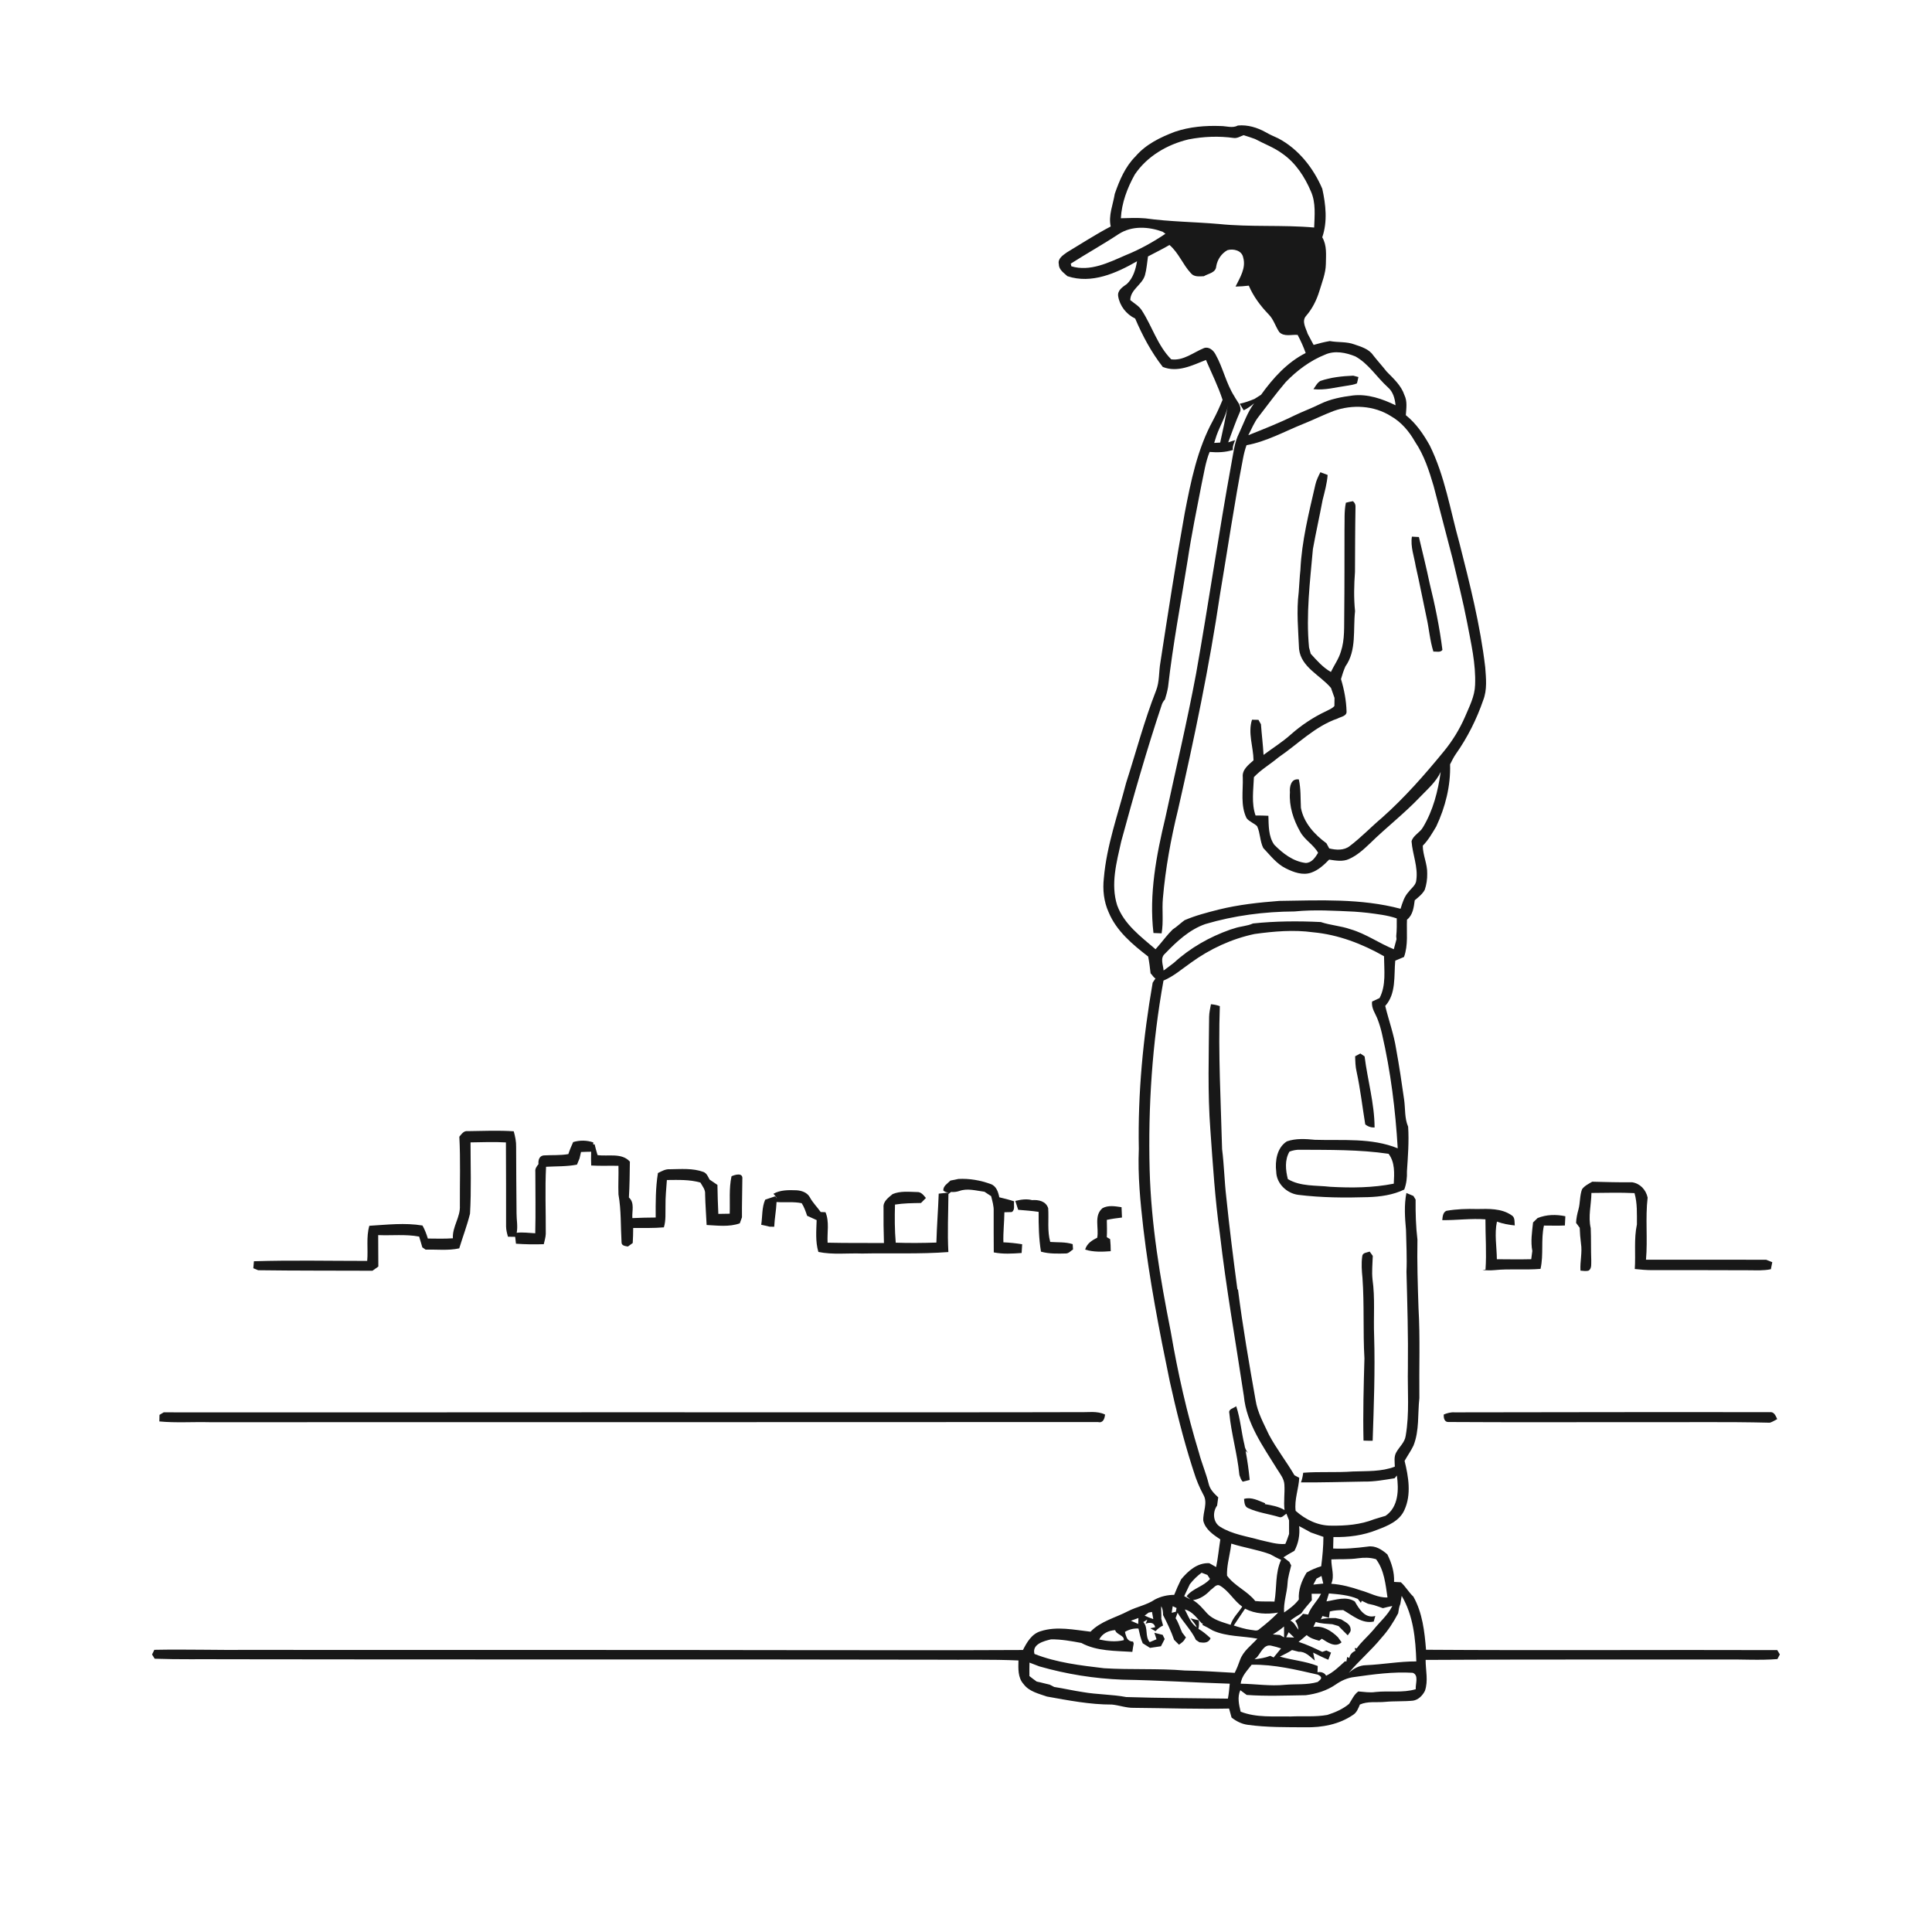 <ns0:svg xmlns:ns0="http://www.w3.org/2000/svg" width="1024pt" height="1024pt" viewBox="0 0 1024 1024" version="1.1">
<ns0:g id="#ffffffff">
<ns0:path fill="#ffffff" opacity="0" d=" M 0.00 0.00 L 1024.00 0.00 L 1024.00 1024.00 L 0.00 1024.00 L 0.00 0.00 M 622.78 69.82 C 615.04 72.74 607.32 76.48 601.85 82.89 C 596.37 88.34 593.33 95.58 590.85 102.76 C 589.93 108.50 587.40 114.13 588.70 120.04 C 580.73 124.20 573.21 129.13 565.51 133.74 C 563.43 135.24 560.45 137.08 561.22 140.11 C 561.23 143.02 563.87 144.63 565.77 146.39 C 578.60 150.64 591.64 144.79 602.65 138.48 C 601.91 142.82 600.58 147.39 597.29 150.50 C 595.09 152.06 592.15 153.86 592.66 157.02 C 593.47 162.10 597.01 166.65 601.66 168.82 C 605.52 177.87 610.22 186.70 616.29 194.47 C 624.12 197.66 631.98 193.63 639.18 190.78 C 642.17 197.81 645.63 204.66 647.99 211.93 C 646.45 215.65 644.79 219.33 642.89 222.88 C 634.60 238.03 631.19 255.09 627.94 271.87 C 623.19 298.23 619.10 324.71 615.02 351.19 C 614.14 356.13 614.62 361.34 612.72 366.08 C 606.46 382.04 602.11 398.65 596.86 414.96 C 592.55 431.66 586.55 448.08 585.07 465.38 C 584.36 471.49 585.04 477.89 587.61 483.52 C 591.73 493.47 600.23 500.56 608.55 506.98 C 609.14 509.92 609.50 512.89 609.83 515.88 C 610.76 516.74 611.48 518.24 612.44 518.57 C 612.06 519.13 611.31 520.27 610.94 520.84 C 605.88 549.90 603.02 579.43 603.60 608.96 C 603.01 623.01 604.39 637.07 605.99 651.03 C 609.20 678.30 614.43 705.28 620.00 732.16 C 623.35 747.31 627.10 762.40 631.80 777.19 C 632.12 778.14 632.43 779.11 632.74 780.09 C 634.01 784.27 635.70 788.31 637.77 792.16 C 640.36 796.48 637.48 801.42 637.77 806.02 C 638.86 810.66 643.09 813.43 646.80 815.93 C 646.02 820.80 645.58 825.73 644.58 830.58 C 643.37 829.87 642.17 829.20 640.97 828.53 C 634.66 828.18 629.76 832.59 626.01 837.10 C 624.66 839.78 623.46 842.52 622.35 845.31 C 618.80 845.31 615.30 846.13 612.15 847.76 C 607.81 850.72 602.49 851.58 597.86 853.97 C 591.18 857.46 583.39 859.25 578.00 864.83 C 569.30 863.86 560.16 861.81 551.59 864.57 C 546.83 865.96 544.29 870.40 542.19 874.53 C 502.77 874.76 463.35 874.56 423.94 874.60 C 326.93 874.41 229.93 874.58 132.93 874.47 C 115.89 874.65 98.83 874.10 81.80 874.44 C 81.49 875.06 80.89 876.31 80.59 876.93 C 80.94 877.49 81.64 878.61 82.00 879.16 C 94.66 879.62 107.34 879.33 120.01 879.44 C 245.66 879.67 371.31 879.39 496.96 879.67 C 511.24 879.81 525.54 879.43 539.80 880.08 C 539.71 884.31 539.42 889.19 542.49 892.57 C 545.41 896.56 550.47 897.65 554.88 899.20 C 566.26 901.23 577.72 903.49 589.33 903.45 C 593.22 903.81 596.95 905.28 600.91 905.19 C 617.75 905.32 634.60 905.92 651.44 905.57 C 651.87 907.15 652.31 908.73 652.75 910.33 C 655.23 912.29 658.09 913.74 661.26 914.18 C 671.44 915.60 681.75 915.43 692.00 915.49 C 700.70 915.67 709.78 913.97 717.06 908.98 C 719.09 907.76 719.91 905.50 720.77 903.44 C 724.97 901.57 729.63 902.46 734.07 902.03 C 738.98 901.56 743.94 901.87 748.86 901.39 C 751.74 900.99 753.97 898.69 755.23 896.20 C 757.10 890.86 755.59 885.25 755.61 879.78 C 808.40 879.46 861.20 879.65 913.99 879.58 C 923.35 879.42 932.73 880.10 942.07 879.34 C 942.48 878.51 942.90 877.69 943.35 876.88 C 942.88 876.10 942.43 875.34 941.99 874.59 C 879.94 874.37 817.88 874.83 755.83 874.41 C 755.05 864.76 753.94 854.79 749.10 846.21 C 746.60 843.92 745.02 840.86 742.48 838.63 C 741.27 838.57 740.07 838.51 738.88 838.45 C 739.10 833.30 737.60 828.40 735.32 823.85 C 732.46 821.35 728.97 819.05 724.97 819.72 C 718.88 820.50 712.75 821.06 706.60 820.74 C 706.63 818.70 706.68 816.68 706.74 814.67 C 714.62 814.84 722.60 813.81 729.94 810.82 C 735.53 808.73 741.80 806.18 744.37 800.32 C 748.14 792.10 746.53 782.74 744.46 774.29 C 745.98 771.58 747.81 769.03 749.16 766.22 C 752.37 758.22 751.35 749.43 752.29 741.04 C 752.10 725.07 752.76 709.06 751.83 693.11 C 751.44 681.10 751.04 669.07 751.27 657.05 C 750.42 650.00 750.24 642.91 750.30 635.81 C 750.01 635.33 749.44 634.36 749.15 633.88 C 747.90 633.34 746.65 632.82 745.42 632.31 C 744.16 638.75 744.62 645.38 745.21 651.87 C 745.35 659.24 745.79 666.61 745.46 674.00 C 745.90 691.00 746.42 707.99 746.21 725.01 C 745.95 737.03 747.13 749.16 745.03 761.08 C 744.54 764.56 741.65 766.84 740.05 769.77 C 738.71 772.07 739.24 774.82 739.29 777.35 C 732.21 780.09 724.48 779.65 717.03 779.92 C 708.27 780.58 699.48 779.91 690.72 780.59 C 690.49 782.32 690.18 784.06 689.52 785.70 C 700.68 785.78 711.84 785.44 722.99 785.26 C 728.43 785.37 733.81 784.35 739.17 783.51 C 739.56 783.01 739.96 782.53 740.36 782.05 C 741.45 789.48 741.27 798.76 734.35 803.43 C 732.32 804.05 730.28 804.60 728.27 805.26 C 721.08 808.10 713.21 808.75 705.55 808.62 C 698.51 808.69 691.85 805.37 686.71 800.77 C 685.97 794.79 688.32 789.14 688.63 783.26 C 687.77 782.81 686.93 782.36 686.09 781.92 C 681.82 774.61 676.56 767.91 672.57 760.44 C 669.81 754.49 666.49 748.65 665.48 742.08 C 662.04 722.68 658.68 703.25 656.19 683.70 L 655.82 683.18 C 653.66 667.01 651.63 650.81 649.96 634.58 C 648.96 626.08 648.81 617.51 647.73 609.03 C 647.07 583.79 645.64 558.53 646.53 533.27 C 645.01 532.71 643.43 532.40 641.83 532.27 C 641.40 534.48 640.90 536.71 640.86 538.98 C 640.72 558.99 640.01 579.05 641.53 599.02 C 642.84 617.32 643.99 635.66 646.54 653.85 C 649.86 682.68 654.96 711.28 659.28 739.98 C 660.68 754.55 669.48 766.65 676.93 778.72 C 678.52 781.27 680.60 783.75 680.75 786.90 C 681.04 791.38 680.28 795.87 680.83 800.35 C 677.66 798.44 673.94 797.82 670.36 797.21 L 670.59 796.76 C 666.98 795.40 663.35 793.26 659.36 794.46 C 659.59 796.29 659.54 798.53 661.59 799.35 C 666.70 801.73 672.42 802.39 677.80 804.01 C 679.45 804.75 680.57 803.02 681.83 802.28 C 682.28 803.45 682.74 804.62 683.23 805.79 C 683.23 808.20 683.23 810.61 683.24 813.03 C 682.58 814.79 682.06 816.61 681.24 818.32 C 676.80 818.70 672.47 817.22 668.18 816.33 C 660.95 814.24 653.16 813.29 646.69 809.22 C 642.89 806.87 642.58 801.40 645.09 797.98 C 645.29 796.52 645.48 795.07 645.69 793.63 C 643.54 791.62 641.31 789.46 640.63 786.48 C 639.26 780.90 636.96 775.61 635.49 770.06 C 629.07 749.01 624.23 727.50 620.53 705.82 C 614.91 677.57 610.12 649.00 609.34 620.16 C 608.46 586.53 610.70 552.84 616.67 519.73 C 622.08 517.46 626.49 513.55 631.25 510.23 C 641.27 502.94 652.79 497.61 664.92 495.04 C 675.19 493.63 685.64 492.70 695.96 494.13 C 709.30 495.36 721.99 500.24 733.56 506.82 C 733.61 514.21 734.76 522.18 731.19 529.00 C 729.86 529.59 728.55 530.21 727.25 530.83 C 726.71 534.41 729.10 537.28 730.25 540.46 C 731.18 542.91 731.92 545.44 732.50 548.01 C 737.09 567.91 739.62 588.27 740.82 608.63 C 726.91 602.94 711.58 604.59 696.91 604.12 C 691.98 603.63 686.79 603.29 682.05 604.96 C 676.83 608.27 675.71 615.31 676.43 621.04 C 676.55 627.30 681.97 632.46 688.01 633.28 C 700.30 634.80 712.70 634.90 725.06 634.51 C 731.62 634.30 738.32 633.36 744.29 630.48 C 745.45 627.39 745.82 624.11 745.71 620.83 C 746.22 612.96 746.86 605.06 746.34 597.18 C 744.40 592.69 744.89 587.69 744.23 582.95 C 742.95 573.94 741.63 564.93 739.98 555.98 C 738.78 548.20 736.04 540.79 734.20 533.17 C 740.09 526.66 738.76 517.24 739.51 509.17 C 741.06 508.53 742.60 507.87 744.15 507.21 C 746.47 500.87 745.44 494.04 745.73 487.45 C 748.89 484.97 749.33 480.87 749.84 477.17 C 751.80 475.50 753.96 473.88 755.17 471.55 C 756.08 468.82 756.51 465.92 756.45 463.04 C 756.59 457.97 754.13 453.30 754.10 448.24 C 757.04 445.26 759.12 441.62 761.24 438.05 C 766.06 427.79 768.93 416.49 768.57 405.11 C 769.56 403.24 770.43 401.31 771.66 399.59 C 777.82 390.86 782.65 381.21 786.13 371.12 C 788.31 365.56 787.62 359.49 787.20 353.69 C 784.59 331.40 779.06 309.55 773.53 287.84 C 768.67 270.47 765.84 252.34 757.77 236.05 C 754.42 230.08 750.52 224.36 745.12 220.05 C 745.34 216.51 746.01 212.77 744.38 209.44 C 742.69 204.32 738.61 200.69 734.97 196.96 C 732.64 193.99 730.10 191.21 727.78 188.25 C 725.54 184.94 721.44 183.80 717.87 182.55 C 713.70 180.97 709.16 181.59 704.84 180.77 C 701.92 181.25 699.08 182.00 696.24 182.81 C 695.22 180.83 694.17 178.88 693.11 176.94 C 692.18 173.98 689.73 170.21 692.27 167.42 C 695.58 163.61 697.85 159.01 699.32 154.21 C 700.71 149.55 702.62 144.96 702.73 140.03 C 702.79 135.24 703.38 130.07 700.82 125.77 C 703.68 117.50 702.69 108.43 700.84 100.06 C 696.13 89.05 688.23 78.97 677.49 73.32 C 675.25 72.30 672.99 71.34 670.87 70.09 C 666.39 67.60 661.27 66.03 656.11 66.53 C 653.26 68.07 650.02 66.79 647.00 66.80 C 638.85 66.49 630.54 67.19 622.78 69.82 M 718.25 559.85 C 718.34 562.57 718.38 565.32 719.02 567.99 C 721.02 577.22 722.08 586.62 723.61 595.94 C 725.02 597.11 726.69 597.67 728.56 597.60 C 728.50 584.86 724.84 572.48 723.26 559.90 C 722.70 559.52 721.57 558.75 721.01 558.37 C 720.32 558.74 718.94 559.48 718.25 559.85 M 243.46 602.47 C 244.11 614.62 243.68 626.82 243.74 638.99 C 244.11 645.08 239.68 650.17 240.04 656.32 C 235.62 656.62 231.19 656.50 226.77 656.45 C 226.03 654.07 225.16 651.72 223.93 649.55 C 214.58 647.99 205.12 649.13 195.75 649.69 C 194.01 655.76 195.18 662.11 194.62 668.31 C 174.61 668.32 154.58 667.87 134.58 668.49 C 134.47 669.71 134.37 670.94 134.27 672.19 C 134.91 672.45 136.17 672.99 136.81 673.25 C 157.00 673.53 177.21 673.43 197.41 673.52 C 198.44 672.77 199.48 672.02 200.53 671.30 C 200.57 665.74 200.40 660.19 200.45 654.63 C 207.68 654.94 214.99 654.07 222.15 655.41 C 222.71 657.31 223.31 659.21 223.85 661.13 C 224.29 661.43 225.17 662.04 225.61 662.34 C 231.54 662.16 237.57 662.94 243.41 661.65 C 245.28 655.51 247.60 649.48 249.12 643.26 C 249.85 630.69 249.40 618.08 249.39 605.49 C 255.65 605.41 261.91 605.12 268.15 605.51 C 268.25 620.37 268.22 635.23 268.23 650.09 C 268.25 651.93 268.73 653.72 269.24 655.49 C 270.51 655.50 271.78 655.52 273.06 655.54 C 273.18 656.75 273.32 657.97 273.47 659.19 C 278.37 659.54 283.30 659.62 288.22 659.44 C 288.61 657.62 289.21 655.82 289.27 653.96 C 289.34 642.11 288.82 630.25 289.42 618.42 C 294.88 618.11 300.40 618.34 305.80 617.28 C 306.24 616.18 306.69 615.09 307.16 614.01 C 307.43 612.86 307.69 611.72 307.95 610.59 C 309.74 610.50 311.52 610.46 313.32 610.44 C 313.24 612.86 313.24 615.30 313.35 617.74 C 318.16 618.05 322.98 617.78 327.79 617.90 C 327.93 622.95 327.60 628.01 327.80 633.07 C 329.30 641.48 328.93 650.10 329.44 658.61 C 329.50 660.30 331.53 660.46 332.82 660.68 C 333.46 660.21 334.73 659.28 335.36 658.82 C 335.52 656.16 335.59 653.51 335.60 650.86 C 341.03 650.83 346.46 650.99 351.87 650.52 C 353.02 646.79 352.62 642.84 352.73 639.00 C 352.66 634.46 353.15 629.95 353.46 625.43 C 359.40 625.39 365.44 625.12 371.22 626.77 C 372.29 628.70 373.95 630.55 373.72 632.93 C 373.84 638.38 374.28 643.82 374.52 649.27 C 380.35 649.57 386.48 650.41 392.10 648.39 C 392.48 647.31 392.86 646.24 393.26 645.19 C 393.18 638.40 393.44 631.61 393.46 624.83 C 393.83 621.40 389.61 622.55 387.72 623.45 C 386.30 629.98 387.00 636.67 386.76 643.29 C 384.74 643.32 382.73 643.35 380.73 643.39 C 380.52 638.27 380.30 633.15 380.25 628.02 C 378.87 627.06 377.47 626.12 376.08 625.19 C 375.28 623.68 374.58 621.84 372.86 621.16 C 367.13 619.06 360.91 619.66 354.93 619.73 C 352.66 619.57 350.69 620.79 348.72 621.73 C 347.45 629.53 347.49 637.43 347.53 645.31 C 343.40 645.32 339.28 645.45 335.16 645.62 C 334.89 641.94 336.51 637.51 333.33 634.70 C 333.72 628.36 333.76 622.02 333.85 615.68 C 329.53 610.87 322.39 613.03 316.71 612.22 C 316.16 610.32 315.59 608.43 315.16 606.51 L 314.41 606.59 L 314.45 605.50 C 311.01 604.31 307.27 604.29 303.79 605.32 C 302.84 607.40 301.95 609.51 301.24 611.69 C 296.91 612.46 292.51 612.12 288.15 612.39 C 285.77 612.68 285.21 614.96 285.41 617.02 C 284.49 618.18 283.51 619.41 283.74 621.02 C 283.74 631.90 283.96 642.78 283.69 653.66 C 280.41 653.51 277.13 653.00 273.85 653.40 C 274.54 649.97 273.75 646.52 273.78 643.08 C 273.70 631.36 273.56 619.64 273.56 607.93 C 273.64 605.09 273.05 602.31 272.29 599.61 C 264.19 599.05 256.02 599.42 247.90 599.53 C 245.79 599.22 244.66 601.09 243.46 602.47 M 503.75 625.72 C 502.26 627.27 499.92 628.50 499.96 630.96 C 500.72 631.69 501.70 632.07 502.90 632.09 C 501.10 632.24 499.32 632.43 497.54 632.66 C 497.23 641.31 496.53 649.93 496.30 658.59 C 489.12 658.82 481.94 658.90 474.76 658.65 C 474.19 651.93 474.16 645.19 474.37 638.45 C 478.93 637.72 483.54 637.69 488.14 637.61 C 489.00 636.71 489.88 635.84 490.75 634.96 C 489.50 633.49 488.23 631.66 486.03 631.81 C 481.73 631.70 477.17 631.17 473.11 632.89 C 470.94 634.71 467.99 636.74 468.29 639.96 C 468.23 646.25 468.30 652.54 468.51 658.82 C 458.55 658.79 448.60 658.88 438.65 658.65 C 438.33 653.28 439.68 647.60 437.53 642.50 C 436.89 642.47 435.63 642.42 434.99 642.39 C 433.09 639.71 430.70 637.38 429.15 634.45 C 427.74 631.98 424.77 631.01 422.09 630.87 C 417.98 630.72 413.63 630.64 409.93 632.73 C 410.57 633.50 411.41 634.24 411.78 635.23 L 410.90 634.05 C 409.12 634.64 407.34 635.24 405.57 635.85 C 403.74 640.02 404.15 644.72 403.46 649.15 C 404.94 649.46 406.43 649.78 407.90 650.16 C 408.71 650.17 409.53 650.19 410.35 650.21 C 410.54 645.81 411.41 641.49 411.59 637.10 C 416.01 637.44 420.58 636.81 424.92 637.72 C 426.23 639.77 427.02 642.09 427.80 644.39 C 429.48 645.15 431.16 645.90 432.84 646.68 C 432.67 652.32 432.11 658.07 433.76 663.55 C 441.37 665.14 449.21 664.11 456.93 664.40 C 472.17 664.09 487.45 664.77 502.66 663.61 C 502.10 653.37 502.61 643.11 502.69 632.88 C 503.13 632.49 503.59 632.11 504.06 631.75 C 505.54 631.89 506.98 631.73 508.39 631.27 C 512.71 629.65 517.37 631.10 521.78 631.65 C 522.94 632.44 524.12 633.21 525.32 633.98 C 525.96 636.60 526.79 639.21 526.67 641.96 C 526.69 649.24 526.63 656.52 526.72 663.80 C 531.57 664.77 536.59 664.46 541.49 664.11 C 541.59 662.56 541.69 661.02 541.77 659.48 C 538.47 658.95 535.15 658.59 531.82 658.46 C 531.65 653.13 532.29 647.84 532.35 642.52 C 533.64 642.52 534.95 642.49 536.25 642.42 C 538.20 641.22 537.14 638.60 537.51 636.73 C 534.93 635.88 532.29 635.22 529.65 634.59 C 529.08 631.80 528.09 628.63 525.12 627.58 C 519.65 625.58 513.77 624.54 507.95 624.87 C 506.56 625.20 505.15 625.46 503.75 625.72 M 838.52 630.32 C 837.23 633.77 837.59 637.54 836.61 641.06 C 835.96 643.38 835.45 645.74 835.36 648.16 C 835.99 649.01 836.63 649.88 837.28 650.75 C 837.37 653.50 837.60 656.27 837.94 659.02 C 838.73 663.83 837.37 668.63 837.68 673.46 C 839.15 673.53 840.69 673.93 842.14 673.39 C 843.77 672.07 843.30 669.88 843.40 668.06 C 843.18 662.35 843.37 656.63 843.12 650.93 C 841.67 644.75 843.41 638.50 843.49 632.29 C 851.09 632.23 858.71 632.00 866.32 632.38 C 867.88 637.75 867.57 643.43 867.60 648.96 C 865.94 656.72 867.01 664.72 866.47 672.60 C 869.62 672.93 872.78 673.23 875.97 673.20 C 892.98 673.19 910.00 673.18 927.02 673.26 C 930.88 673.27 934.79 673.53 938.61 672.70 C 938.85 671.45 939.09 670.22 939.34 668.99 C 938.25 668.56 937.16 668.13 936.10 667.70 C 914.87 667.62 893.64 667.71 872.41 667.67 C 873.37 656.71 872.00 645.66 873.28 634.74 C 872.36 630.57 869.31 627.25 865.00 626.62 C 857.96 626.73 850.94 626.49 843.91 626.33 C 842.00 627.47 839.85 628.47 838.52 630.32 M 538.14 636.52 C 538.61 638.08 539.17 639.64 539.66 641.22 C 543.28 641.54 546.91 641.75 550.50 642.32 C 550.45 649.36 550.59 656.44 551.74 663.40 C 556.06 664.63 560.60 664.47 565.05 664.36 C 566.55 664.29 567.53 662.97 568.73 662.23 C 568.69 661.53 568.59 660.12 568.54 659.42 C 564.70 658.19 560.61 658.55 556.65 658.26 C 555.00 652.40 555.96 646.31 555.56 640.35 C 554.33 636.62 550.49 635.83 547.01 636.09 C 544.06 635.31 541.04 635.80 538.14 636.52 M 584.35 640.35 C 579.65 644.29 582.55 650.85 581.54 656.04 C 578.73 657.40 576.06 659.11 575.16 662.31 C 579.54 663.68 584.18 663.50 588.71 663.16 C 588.74 661.02 588.59 658.88 588.39 656.76 C 587.95 656.50 587.07 655.99 586.63 655.73 C 586.81 652.67 586.68 649.61 586.64 646.56 C 589.29 646.00 591.97 645.62 594.67 645.32 C 594.62 643.48 594.55 641.65 594.44 639.83 C 591.11 639.36 587.45 638.65 584.35 640.35 M 766.61 641.76 C 764.73 642.61 764.61 644.94 764.44 646.71 C 772.05 646.78 779.67 645.70 787.31 646.28 C 787.28 655.16 787.97 664.02 787.35 672.89 L 785.73 673.13 C 787.86 673.32 790.01 673.38 792.17 673.19 C 800.26 672.36 808.41 673.22 816.51 672.53 C 818.23 665.02 816.64 657.14 818.32 649.58 C 822.01 649.58 825.72 649.71 829.42 649.54 C 829.50 647.90 829.58 646.26 829.67 644.63 C 824.73 643.60 819.66 643.69 814.94 645.60 C 814.14 646.37 813.34 647.15 812.55 647.93 C 812.03 652.95 811.19 658.01 812.16 663.04 C 811.95 664.49 811.76 665.95 811.58 667.41 C 805.50 667.56 799.44 667.46 793.37 667.42 C 793.30 660.77 792.02 654.07 793.41 647.48 C 796.44 648.59 799.63 649.20 802.86 649.51 C 802.62 647.56 803.13 645.12 801.05 644.04 C 795.80 640.42 788.99 640.69 782.89 640.81 C 777.45 640.65 771.97 640.82 766.61 641.76 M 722.00 665.97 C 721.48 669.73 721.76 673.57 722.14 677.35 C 723.16 691.55 722.35 705.81 723.18 720.02 C 722.77 734.52 722.35 749.04 722.69 763.55 C 724.30 763.62 725.92 763.64 727.54 763.63 C 728.15 745.15 728.87 726.65 728.32 708.15 C 727.92 698.13 728.87 688.05 727.46 678.10 C 727.01 673.95 727.49 669.79 727.60 665.65 C 727.19 665.08 726.37 663.94 725.96 663.37 C 724.44 663.96 722.12 663.85 722.00 665.97 M 651.56 748.95 C 652.58 759.83 655.77 770.39 656.84 781.27 L 656.93 781.90 C 657.39 783.07 657.71 784.42 658.71 785.32 C 659.93 785.03 661.15 784.73 662.37 784.40 C 661.86 779.25 661.17 774.12 660.19 769.04 C 660.49 769.29 661.08 769.80 661.38 770.05 C 660.51 768.78 659.74 767.49 659.62 765.94 C 657.92 759.11 657.46 752.03 655.22 745.33 C 653.95 746.41 651.01 746.73 651.56 748.95 M 765.23 749.71 C 765.10 751.56 765.55 753.92 767.96 753.69 C 800.98 753.90 834.01 753.74 867.03 753.77 C 890.71 753.90 914.41 753.47 938.07 754.06 C 939.45 753.62 940.67 752.85 941.95 752.17 C 941.17 750.43 940.31 748.12 937.97 748.49 C 882.32 748.37 826.66 748.52 771.00 748.58 C 768.99 748.42 767.06 748.97 765.23 749.71 M 84.54 749.91 C 84.50 751.07 84.48 752.22 84.46 753.39 C 93.27 754.23 102.15 753.57 110.99 753.79 C 267.98 753.77 424.97 753.80 581.96 753.71 C 584.65 754.39 585.48 751.95 585.70 749.74 C 581.42 747.66 576.61 748.64 572.06 748.47 C 521.70 748.63 471.35 748.49 420.99 748.57 C 309.58 748.45 198.17 748.68 86.76 748.57 C 86.21 748.91 85.10 749.58 84.54 749.91 Z" />
<ns0:path fill="#ffffff" opacity="0" d=" M 654.03 73.14 C 655.86 73.34 657.47 72.22 659.15 71.65 C 661.18 72.28 663.20 72.94 665.21 73.67 C 670.02 76.28 675.25 78.13 679.68 81.42 C 686.71 86.30 691.53 93.72 694.83 101.49 C 697.49 107.48 696.76 114.22 696.53 120.59 C 679.73 119.10 662.83 120.45 646.04 118.72 C 633.05 117.59 619.97 117.54 607.04 115.73 C 602.72 115.37 598.39 115.55 594.08 115.68 C 594.51 107.50 597.49 99.63 601.44 92.53 C 607.95 82.81 618.69 76.56 629.92 73.89 C 637.84 72.33 646.03 72.02 654.03 73.14 Z" />
<ns0:path fill="#ffffff" opacity="0" d=" M 592.99 124.02 C 599.95 119.54 608.73 120.08 616.22 122.82 C 616.71 123.18 617.21 123.54 617.71 123.90 C 611.04 128.38 603.99 132.30 596.53 135.29 C 587.61 139.17 577.77 144.12 567.84 141.14 C 567.76 140.79 567.60 140.09 567.52 139.74 C 575.93 134.37 584.67 129.53 592.99 124.02 Z" />
<ns0:path fill="#ffffff" opacity="0" d=" M 608.46 135.92 C 612.25 133.89 616.14 132.03 619.85 129.85 C 624.72 133.99 626.90 140.22 631.20 144.81 C 632.91 146.90 635.69 146.49 638.08 146.40 C 640.47 144.94 644.40 144.62 644.63 141.15 C 645.24 137.57 647.37 134.36 650.57 132.59 C 653.72 131.68 658.19 132.74 658.90 136.42 C 660.55 142.03 657.22 147.09 654.86 151.89 C 657.20 151.86 659.55 151.67 661.89 151.40 C 664.33 157.13 668.09 162.15 672.40 166.61 C 675.06 169.26 675.98 172.98 678.04 176.00 C 680.55 178.62 684.57 177.25 687.77 177.50 C 689.42 180.60 690.86 183.80 692.04 187.10 C 682.21 192.06 674.71 200.43 668.38 209.24 C 667.21 209.95 666.05 210.68 664.92 211.43 C 662.36 212.48 659.76 213.43 657.06 213.99 C 657.75 215.16 658.47 216.32 659.20 217.48 C 661.18 216.46 663.03 215.23 664.70 213.75 C 661.14 218.56 659.21 224.31 656.70 229.69 C 654.29 234.50 653.77 239.93 652.77 245.14 C 645.96 282.37 640.58 319.85 633.94 357.11 C 629.16 382.68 623.13 407.99 617.66 433.41 C 612.88 453.35 608.94 473.95 611.36 494.52 C 612.79 494.58 614.23 494.64 615.67 494.69 C 616.77 488.55 615.79 482.28 616.36 476.09 C 617.73 460.26 620.59 444.57 624.38 429.15 C 633.00 391.31 640.97 353.28 646.66 314.87 C 650.72 290.88 654.21 266.79 658.85 242.90 C 659.29 240.55 659.88 238.23 660.68 235.97 C 671.30 234.03 680.80 228.68 690.71 224.69 C 696.13 222.54 701.35 219.91 706.81 217.84 C 716.72 214.26 728.21 214.87 737.21 220.56 C 742.73 223.69 746.90 228.67 750.00 234.14 C 754.80 241.24 757.46 249.48 759.86 257.63 C 763.29 270.47 766.51 283.37 769.93 296.22 C 772.56 307.46 775.44 318.64 777.62 329.98 C 779.67 340.88 782.29 351.84 781.83 363.02 C 781.66 369.05 778.78 374.49 776.49 379.92 C 773.61 386.54 769.80 392.73 765.21 398.31 C 755.08 410.68 744.50 422.74 732.52 433.39 C 726.72 438.27 721.49 443.81 715.44 448.39 C 712.36 450.86 708.12 450.57 704.52 449.68 C 704.01 448.76 703.52 447.85 703.03 446.94 C 696.70 442.31 691.00 436.10 689.51 428.15 C 689.26 423.12 689.52 418.06 688.41 413.11 C 684.30 412.51 683.42 416.88 683.69 419.98 C 683.18 427.30 685.53 434.51 689.11 440.81 C 691.47 445.22 696.20 447.63 698.62 452.00 C 697.11 454.47 695.24 457.40 691.97 457.38 C 685.38 456.57 679.86 452.31 675.35 447.70 C 672.24 443.26 672.45 437.56 672.27 432.38 C 670.00 432.25 667.73 432.23 665.47 432.23 C 663.20 425.75 664.34 418.62 664.60 411.90 C 668.36 407.87 673.30 405.07 677.51 401.49 C 687.89 394.44 696.89 384.99 709.00 380.81 C 710.69 379.87 713.90 379.58 713.70 377.06 C 713.54 371.27 712.43 365.47 710.75 359.93 C 711.40 357.65 712.13 355.39 713.09 353.22 C 719.15 344.70 717.08 333.71 718.21 323.93 C 717.48 317.03 717.67 310.03 718.17 303.12 C 718.23 291.73 718.23 280.33 718.44 268.94 C 718.57 267.59 718.12 266.49 717.09 265.64 C 715.82 265.85 714.58 266.12 713.35 266.45 C 712.35 271.22 712.76 276.12 712.61 280.96 C 712.58 295.66 712.64 310.35 712.48 325.04 C 712.33 331.86 712.88 338.87 710.67 345.44 C 709.53 349.29 707.12 352.57 705.40 356.16 C 701.15 353.76 697.93 350.05 694.70 346.48 C 694.41 345.35 694.12 344.24 693.81 343.13 C 692.16 325.75 694.33 308.30 695.87 290.99 C 697.45 282.27 699.39 273.63 701.03 264.92 C 702.13 260.58 703.33 256.23 703.68 251.74 C 702.39 251.24 701.11 250.76 699.83 250.29 C 698.77 252.41 697.70 254.54 697.18 256.86 C 693.76 271.78 689.94 286.73 689.24 302.08 C 688.79 306.02 688.69 309.98 688.34 313.92 C 687.09 323.93 688.10 334.02 688.53 344.05 C 689.64 353.73 699.79 357.88 705.46 364.64 C 706.10 366.38 706.70 368.13 707.32 369.90 C 707.34 371.33 707.32 372.76 707.26 374.20 C 706.08 375.53 704.39 376.16 702.86 376.95 C 696.08 380.13 689.80 384.32 684.19 389.27 C 679.70 393.32 674.53 396.49 669.71 400.12 C 669.41 394.69 668.72 389.30 668.33 383.87 C 668.00 383.29 667.34 382.12 667.01 381.53 C 665.86 381.50 664.72 381.48 663.59 381.47 C 661.31 388.53 664.30 395.82 664.40 402.98 C 661.75 405.36 658.23 407.91 658.70 411.96 C 658.93 419.18 657.39 426.87 660.70 433.63 C 662.14 435.52 664.59 436.25 666.29 437.88 C 668.00 441.54 667.75 445.79 669.54 449.44 C 673.25 453.32 676.57 457.83 681.52 460.26 C 685.62 462.31 690.55 464.15 695.10 462.47 C 698.83 461.15 701.77 458.39 704.48 455.61 C 707.97 456.13 711.70 456.83 715.05 455.28 C 719.29 453.40 722.79 450.19 726.12 447.02 C 734.70 438.60 744.26 431.24 752.55 422.52 C 756.54 418.34 761.12 414.50 763.60 409.14 C 762.17 419.34 759.60 429.53 754.23 438.43 C 752.68 441.30 748.95 442.76 748.15 445.92 C 748.65 452.76 751.66 459.43 750.68 466.41 C 750.55 469.10 748.09 470.70 746.61 472.69 C 744.29 475.18 743.31 478.50 742.33 481.67 C 721.37 476.10 699.51 477.19 678.04 477.50 C 667.31 478.32 656.53 479.49 646.07 482.06 C 639.90 483.63 633.70 485.21 627.84 487.73 C 625.69 489.30 623.79 491.20 621.55 492.63 C 620.20 493.93 618.99 495.35 617.79 496.78 C 616.09 498.95 614.27 501.03 612.46 503.12 C 604.65 496.40 595.71 489.85 592.10 479.76 C 588.58 468.65 591.82 456.95 594.27 445.97 C 600.88 421.62 607.82 397.34 615.81 373.40 C 616.16 372.40 616.71 371.51 617.44 370.73 C 618.13 368.57 618.71 366.38 619.09 364.15 C 621.64 341.69 625.88 319.45 629.45 297.14 C 631.49 283.53 634.25 270.05 636.88 256.55 C 638.15 250.85 638.90 244.97 641.13 239.54 C 645.28 239.90 649.48 239.75 653.48 238.49 C 653.17 236.63 654.00 234.95 654.63 233.27 L 650.97 234.46 C 653.04 228.91 654.98 223.28 657.39 217.87 C 657.99 214.83 655.52 212.58 654.25 210.09 C 649.82 203.17 648.26 194.93 644.24 187.81 C 643.14 185.68 640.68 183.55 638.14 184.50 C 632.49 186.79 627.23 191.33 620.77 190.45 C 613.53 183.16 610.68 172.99 605.19 164.52 C 603.70 162.16 601.16 160.80 599.07 159.06 C 599.16 153.40 605.35 150.98 606.85 145.88 C 607.76 142.64 607.95 139.24 608.46 135.92 M 748.34 284.43 C 747.50 289.75 749.52 294.87 750.35 300.06 C 752.43 309.07 754.13 318.17 756.08 327.21 C 757.45 333.23 757.85 339.46 759.74 345.38 C 761.33 345.21 763.36 346.01 764.51 344.47 C 763.02 332.59 760.61 320.81 757.74 309.19 C 756.03 300.95 753.98 292.80 752.05 284.63 C 750.80 284.55 749.56 284.48 748.34 284.43 Z" />
<ns0:path fill="#ffffff" opacity="0" d=" M 702.35 187.95 C 707.46 185.64 713.40 186.88 718.38 188.91 C 725.42 192.82 729.70 199.94 735.56 205.24 C 738.37 207.63 739.34 211.26 739.67 214.80 C 732.66 211.40 724.94 208.70 717.03 209.61 C 711.15 210.35 705.20 211.46 699.84 214.07 C 695.33 216.31 690.60 218.05 686.06 220.22 C 678.11 224.14 669.86 227.39 661.63 230.67 C 663.36 227.42 664.69 223.92 666.98 220.99 C 671.80 214.79 676.40 208.41 681.52 202.45 C 687.43 196.35 694.41 191.12 702.35 187.95 M 717.25 199.11 C 711.35 199.36 705.41 199.98 699.81 201.91 C 698.12 202.89 697.26 204.75 696.14 206.27 C 702.20 206.95 708.12 205.24 714.08 204.41 C 715.81 204.13 717.58 203.91 719.21 203.20 C 719.51 202.09 719.75 200.97 719.99 199.84 C 719.07 199.58 718.15 199.34 717.25 199.11 Z" />
<ns0:path fill="#ffffff" opacity="0" d=" M 650.90 214.55 C 649.62 221.25 648.20 227.92 646.71 234.58 C 645.65 234.64 644.59 234.69 643.54 234.75 C 643.97 233.43 644.39 232.11 644.80 230.79 C 646.75 225.34 649.93 220.34 650.90 214.55 Z" />
<ns0:path fill="#ffffff" opacity="0" d=" M 686.10 483.09 C 696.68 482.02 707.34 482.71 717.92 483.20 C 720.25 483.39 722.59 483.54 724.93 483.83 C 730.10 484.50 735.34 485.07 740.31 486.77 C 740.32 489.92 740.37 493.08 740.03 496.22 C 740.07 496.61 740.14 497.40 740.18 497.79 C 739.67 499.55 739.20 501.33 738.75 503.11 C 730.93 499.97 723.99 494.90 715.85 492.54 C 710.71 490.72 705.18 490.44 700.04 488.70 C 688.06 488.12 676.03 488.19 664.11 489.46 C 660.92 490.91 657.33 490.91 654.07 492.10 C 653.55 492.26 652.50 492.58 651.98 492.74 C 641.05 496.62 630.82 502.40 622.26 510.25 C 620.42 511.65 618.61 513.07 616.73 514.40 C 616.53 511.47 614.74 507.79 617.45 505.48 C 623.61 499.08 630.33 492.74 638.88 489.76 C 654.20 485.24 670.15 483.17 686.10 483.09 Z" />
<ns0:path fill="#ffffff" opacity="0" d=" M 683.45 610.37 C 685.24 609.72 687.10 609.32 689.02 609.39 C 704.68 609.50 720.42 609.24 735.96 611.54 C 739.44 616.06 739.01 622.00 738.73 627.37 C 727.65 629.57 716.28 629.67 705.04 629.02 C 697.50 628.16 689.37 628.97 682.59 624.95 C 681.38 620.17 680.84 614.79 683.45 610.37 Z" />
<ns0:path fill="#ffffff" opacity="0" d=" M 688.58 808.87 C 690.64 810.01 692.75 811.07 694.80 812.25 C 697.00 813.03 699.22 813.79 701.44 814.57 C 701.41 819.79 700.94 824.98 700.26 830.15 C 697.57 830.96 694.97 832.03 692.56 833.48 C 689.93 837.76 688.04 842.66 688.42 847.77 C 686.31 850.58 683.47 852.69 680.60 854.65 C 680.21 849.35 682.16 844.31 682.44 839.08 C 682.61 835.87 683.65 832.81 684.35 829.71 C 684.02 829.07 683.70 828.44 683.38 827.83 C 682.31 827.03 681.26 826.23 680.25 825.41 C 682.15 824.22 684.06 823.02 686.06 821.98 C 688.24 817.97 689.03 813.39 688.58 808.87 Z" />
<ns0:path fill="#ffffff" opacity="0" d=" M 652.61 818.14 C 659.40 820.31 666.49 821.32 673.21 823.78 C 675.09 824.87 677.03 825.85 679.01 826.78 C 675.79 833.73 676.80 841.52 675.49 848.88 C 672.09 848.71 668.68 848.99 665.31 848.58 C 661.16 843.25 654.35 840.66 650.35 835.13 C 650.15 830.37 651.46 825.62 652.23 820.94 C 652.33 820.24 652.51 818.84 652.61 818.14 Z" />
<ns0:path fill="#ffffff" opacity="0" d=" M 705.64 826.51 C 710.37 826.30 715.14 826.61 719.85 825.91 C 723.02 825.49 726.27 825.46 729.36 826.43 C 733.71 832.27 734.36 839.71 735.40 846.68 C 730.37 846.92 726.02 844.23 721.32 842.95 C 716.23 841.20 710.98 839.79 705.59 839.43 C 707.47 835.31 705.55 830.81 705.64 826.51 Z" />
<ns0:path fill="#ffffff" opacity="0" d=" M 630.64 839.67 C 632.43 837.36 634.52 835.31 636.87 833.57 C 637.89 833.96 638.92 834.35 639.95 834.76 C 640.30 835.29 640.98 836.35 641.33 836.89 C 637.88 840.93 632.09 841.83 628.91 846.06 C 629.41 846.49 630.42 847.33 630.92 847.75 C 629.82 847.15 628.73 846.56 627.64 845.99 C 628.65 843.88 629.62 841.76 630.64 839.67 Z" />
<ns0:path fill="#ffffff" opacity="0" d=" M 697.78 836.71 C 698.64 836.22 699.53 835.76 700.41 835.30 C 700.72 836.63 701.03 837.97 701.36 839.32 C 699.59 839.50 697.83 839.68 696.08 839.87 C 696.63 838.80 697.20 837.75 697.78 836.71 Z" />
<ns0:path fill="#ffffff" opacity="0" d=" M 641.26 839.24 C 641.71 839.90 641.71 839.90 641.26 839.24 Z" />
<ns0:path fill="#ffffff" opacity="0" d=" M 641.72 842.66 C 643.25 841.76 644.61 839.32 646.60 840.44 C 651.35 843.20 653.94 848.40 658.41 851.55 C 656.38 854.79 653.36 857.42 652.25 861.19 C 647.90 859.74 643.12 858.64 639.86 855.20 C 637.52 852.64 635.34 849.87 632.29 848.11 C 636.05 847.59 639.21 845.39 641.72 842.66 Z" />
<ns0:path fill="#ffffff" opacity="0" d=" M 695.30 848.14 C 695.24 846.99 695.20 845.85 695.19 844.73 C 696.44 844.73 698.93 844.74 700.17 844.74 C 698.27 848.67 694.77 851.56 693.35 855.75 C 692.66 855.65 691.30 855.46 690.61 855.36 C 689.46 856.81 688.05 858.02 686.53 859.07 C 687.47 860.50 688.04 862.08 688.22 863.81 C 686.83 862.15 686.01 859.86 683.89 858.97 C 685.71 857.51 687.72 856.33 689.70 855.13 C 691.31 852.60 693.43 850.47 695.30 848.14 Z" />
<ns0:path fill="#ffffff" opacity="0" d=" M 703.06 848.77 C 703.47 847.35 703.90 845.95 704.35 844.55 C 709.52 845.02 714.88 845.39 719.70 847.47 C 720.10 847.99 720.89 849.02 721.29 849.53 C 721.41 849.26 721.65 848.72 721.76 848.45 C 722.84 848.97 723.93 849.50 725.03 850.01 C 726.07 850.26 727.12 850.49 728.19 850.73 C 729.77 851.25 731.38 851.78 732.96 852.37 C 734.61 851.93 736.27 851.53 737.96 851.21 C 735.54 856.15 731.22 859.67 727.87 863.93 C 725.05 867.26 721.65 870.08 719.11 873.64 L 718.01 873.51 C 718.11 873.87 718.31 874.59 718.41 874.95 C 716.75 875.67 715.50 876.90 715.17 878.76 L 714.04 878.22 C 713.93 878.83 713.71 880.05 713.60 880.66 L 712.88 880.50 C 709.79 883.33 706.71 886.34 702.90 888.16 L 702.17 887.20 C 701.09 886.32 699.80 886.03 698.30 886.32 C 698.34 885.20 698.38 884.10 698.43 883.01 C 691.97 880.46 684.98 879.93 678.35 878.04 C 680.52 876.92 682.77 875.93 684.80 874.55 C 685.98 874.86 687.18 875.17 688.39 875.47 C 691.93 875.25 694.38 878.12 696.89 880.14 C 696.66 879.09 696.22 876.98 695.99 875.92 C 698.65 877.23 701.28 878.60 704.04 879.70 C 704.51 878.43 704.99 877.18 705.48 875.93 C 704.86 875.64 703.63 875.06 703.01 874.77 C 702.47 874.96 701.38 875.34 700.83 875.53 C 696.73 873.57 692.61 871.60 688.27 870.22 C 689.74 869.07 691.16 867.85 692.57 866.63 C 694.45 868.28 696.86 869.00 699.24 869.62 C 699.58 869.35 700.26 868.82 700.60 868.55 C 703.61 870.48 707.70 873.49 711.06 870.45 C 710.58 869.78 709.62 868.44 709.14 867.77 C 705.71 864.39 701.14 861.47 696.10 862.30 C 696.42 861.64 697.05 860.31 697.37 859.65 C 700.19 860.64 703.20 860.61 706.15 860.87 C 707.23 861.21 708.34 861.53 709.45 861.85 C 711.09 863.47 712.68 865.14 714.33 866.76 C 714.98 865.73 716.19 864.75 715.84 863.39 C 715.68 860.66 712.76 859.64 710.86 858.30 C 709.86 858.06 708.87 857.83 707.89 857.59 C 705.26 857.62 702.61 857.54 700.08 858.28 C 700.35 857.68 700.65 857.10 700.95 856.53 C 702.09 856.85 703.20 857.12 704.37 857.46 C 704.48 856.63 704.71 854.96 704.83 854.12 C 707.14 853.51 709.54 853.39 711.93 853.39 C 716.92 856.24 721.90 860.76 728.11 859.46 C 728.37 858.46 728.65 857.47 728.94 856.49 C 723.52 858.06 720.34 852.80 718.09 848.83 C 713.47 845.85 708.00 848.01 703.06 848.77 Z" />
<ns0:path fill="#ffffff" opacity="0" d=" M 742.93 845.85 C 749.13 856.31 750.28 868.68 750.68 880.58 C 741.73 880.55 732.89 882.20 723.97 882.59 C 720.48 882.63 717.41 884.42 714.86 886.66 C 720.31 880.18 726.82 874.70 732.17 868.13 C 735.73 864.22 738.60 859.73 741.06 855.06 C 741.31 853.37 741.54 851.68 742.21 850.11 C 742.39 849.05 742.75 846.91 742.93 845.85 Z" />
<ns0:path fill="#ffffff" opacity="0" d=" M 621.57 851.31 C 622.24 851.62 622.92 851.94 623.60 852.27 C 623.50 852.77 623.31 853.76 623.22 854.26 C 622.66 854.40 621.56 854.68 621.01 854.82 C 621.18 853.64 621.37 852.47 621.57 851.31 Z" />
<ns0:path fill="#ffffff" opacity="0" d=" M 615.45 851.36 C 616.36 852.76 616.40 854.41 616.46 856.03 C 618.67 860.28 620.74 864.63 622.32 869.17 C 623.15 870.05 624.01 870.88 624.90 871.73 C 626.09 870.81 627.49 870.03 628.08 868.55 C 628.21 868.40 628.47 868.10 628.60 867.94 C 627.91 867.05 627.23 866.17 626.57 865.28 C 625.37 862.76 624.67 860.01 623.09 857.69 C 623.43 856.71 623.78 855.74 624.14 854.78 C 627.08 859.80 631.38 863.90 633.87 869.20 C 634.33 869.51 635.26 870.13 635.72 870.44 C 638.12 870.79 640.51 870.92 641.64 868.31 C 639.62 866.46 637.55 864.66 635.18 863.31 C 635.56 861.83 635.54 860.31 635.40 858.81 C 633.92 858.46 632.45 858.11 630.99 857.76 C 632.15 859.29 633.61 860.65 634.30 862.52 C 631.04 860.37 629.74 856.37 627.98 853.06 C 632.00 854.02 634.32 857.61 636.99 860.45 L 637.56 860.46 L 637.29 861.23 C 639.18 862.14 641.04 863.14 642.85 864.23 C 650.29 867.53 658.59 867.05 666.44 868.52 C 663.18 872.11 658.92 875.09 657.23 879.84 C 656.44 882.16 655.51 884.43 654.42 886.64 C 645.61 886.14 636.82 885.53 627.99 885.41 C 613.75 884.21 599.43 885.10 585.18 884.20 C 572.73 882.72 560.00 881.25 548.29 876.62 C 546.89 871.42 553.25 869.78 557.08 868.89 C 562.46 868.83 567.84 869.81 573.14 870.80 C 581.33 875.23 591.11 874.94 600.17 875.53 C 600.35 874.05 600.59 872.59 600.88 871.15 C 600.80 870.88 600.63 870.34 600.55 870.07 C 599.17 870.07 598.14 869.54 597.44 868.47 C 596.87 867.34 596.48 866.16 596.26 864.92 C 598.44 863.63 600.87 863.01 603.40 863.16 C 604.00 865.79 604.56 868.47 605.67 870.97 C 606.94 871.79 608.23 872.59 609.53 873.41 C 611.45 873.10 613.39 872.81 615.33 872.55 C 615.97 871.27 616.62 869.98 617.30 868.73 C 616.94 867.98 616.58 867.24 616.24 866.51 C 614.78 866.11 613.31 865.74 611.85 865.41 C 612.22 866.55 612.60 867.70 612.98 868.85 C 611.76 869.35 610.56 869.85 609.36 870.37 C 606.69 867.24 608.74 862.74 605.98 859.71 C 606.69 859.29 607.37 858.82 608.10 858.42 C 607.88 858.97 607.45 860.08 607.23 860.63 C 609.33 859.71 611.86 859.92 612.24 862.48 L 609.70 863.02 C 610.39 863.41 611.76 864.18 612.45 864.56 C 613.59 863.31 614.89 862.26 616.44 861.57 C 616.13 860.35 615.82 859.16 615.51 857.97 C 615.63 855.76 615.35 853.56 615.45 851.36 Z" />
<ns0:path fill="#ffffff" opacity="0" d=" M 659.91 852.63 C 665.29 855.47 671.54 855.72 677.45 854.69 C 674.38 857.87 670.99 860.74 667.50 863.45 C 666.27 864.80 664.45 863.94 662.93 863.85 C 659.84 863.45 656.87 862.49 653.92 861.56 C 655.94 858.59 657.86 855.57 659.91 852.63 Z" />
<ns0:path fill="#ffffff" opacity="0" d=" M 608.80 854.71 C 609.25 854.62 610.14 854.45 610.58 854.36 C 610.81 855.61 611.03 856.87 611.26 858.15 C 609.68 857.62 608.15 857.03 606.67 856.30 C 607.21 855.90 608.27 855.11 608.80 854.71 Z" />
<ns0:path fill="#ffffff" opacity="0" d=" M 599.41 859.03 C 600.74 858.56 602.07 858.08 603.39 857.57 C 603.36 858.62 603.31 859.65 603.28 860.73 C 601.99 860.17 600.69 859.59 599.41 859.03 Z" />
<ns0:path fill="#ffffff" opacity="0" d=" M 674.63 866.28 C 676.71 865.02 678.71 863.63 680.57 862.06 C 680.57 863.97 680.59 865.90 680.59 867.84 C 679.82 867.41 679.07 866.99 678.33 866.57 C 677.07 866.47 675.86 866.40 674.63 866.28 Z" />
<ns0:path fill="#ffffff" opacity="0" d=" M 582.60 868.98 C 584.23 865.74 587.57 864.21 591.06 863.98 C 591.68 866.47 596.07 866.71 595.62 869.32 C 591.41 870.38 586.84 869.88 582.60 868.98 Z" />
<ns0:path fill="#ffffff" opacity="0" d=" M 683.02 865.11 C 683.97 866.05 684.94 867.00 685.93 867.93 C 684.52 867.87 683.11 867.82 681.71 867.78 C 682.14 866.88 682.58 865.99 683.02 865.11 Z" />
<ns0:path fill="#ffffff" opacity="0" d=" M 666.17 878.40 C 668.35 875.97 669.92 871.19 673.97 872.29 C 675.66 872.66 677.33 873.12 678.99 873.69 C 677.70 875.30 676.34 876.86 675.05 878.49 C 674.46 878.18 673.86 877.90 673.28 877.62 C 670.61 878.69 667.75 879.12 664.91 879.46 C 665.22 879.20 665.85 878.67 666.17 878.40 Z" />
<ns0:path fill="#ffffff" opacity="0" d=" M 693.20 875.23 C 693.74 875.86 693.74 875.86 693.20 875.23 Z" />
<ns0:path fill="#ffffff" opacity="0" d=" M 545.65 881.22 C 547.37 881.87 549.12 882.53 550.85 883.21 C 565.19 887.33 580.04 889.70 594.95 890.26 C 613.91 890.56 632.84 891.81 651.79 892.39 C 651.56 895.03 651.31 897.69 650.82 900.31 C 632.85 900.04 614.88 900.05 596.91 899.47 C 589.35 898.03 581.58 898.18 573.99 896.85 C 568.88 896.09 563.84 894.92 558.73 894.12 C 557.94 893.70 557.15 893.29 556.37 892.90 C 554.05 892.42 551.80 891.71 549.48 891.27 C 548.16 890.33 546.86 889.37 545.61 888.35 C 545.58 885.97 545.58 883.59 545.65 881.22 Z" />
<ns0:path fill="#ffffff" opacity="0" d=" M 663.41 882.33 C 675.36 882.13 686.99 884.98 698.55 887.61 C 698.82 887.78 699.36 888.11 699.63 888.27 C 701.16 889.63 699.44 890.50 698.43 891.48 C 692.78 893.15 686.81 892.48 681.02 892.99 C 673.21 893.80 665.41 892.49 657.60 892.40 C 658.04 888.29 661.08 885.46 663.41 882.33 Z" />
<ns0:path fill="#ffffff" opacity="0" d=" M 717.82 888.85 C 728.06 887.41 738.43 885.98 748.79 886.62 C 752.14 887.89 750.13 892.54 750.38 895.31 C 743.45 897.39 736.12 896.02 729.04 896.80 C 725.99 897.27 722.96 896.71 719.94 896.50 C 717.64 898.13 716.58 900.81 715.06 903.07 C 711.74 905.87 707.62 907.62 703.53 908.94 C 697.08 910.12 690.50 909.44 683.99 909.77 C 675.14 909.57 665.99 910.52 657.56 907.22 C 656.68 903.52 655.73 899.46 657.40 895.85 C 658.51 896.68 659.63 897.51 660.77 898.35 C 671.17 899.10 681.62 898.65 692.04 898.50 C 697.64 897.80 703.22 896.10 707.91 892.86 C 710.87 890.80 714.19 889.25 717.82 888.85 Z" />
</ns0:g>
<ns0:g id="#181818ff">
<ns0:path fill="#181818" opacity="1.00" d=" M 622.78 69.82 C 630.54 67.19 638.85 66.49 647.00 66.80 C 650.02 66.79 653.26 68.07 656.11 66.53 C 661.27 66.03 666.39 67.60 670.87 70.09 C 672.99 71.34 675.25 72.30 677.49 73.32 C 688.23 78.97 696.13 89.05 700.84 100.06 C 702.69 108.43 703.68 117.50 700.82 125.77 C 703.38 130.07 702.79 135.24 702.73 140.03 C 702.62 144.96 700.71 149.55 699.32 154.21 C 697.85 159.01 695.58 163.61 692.27 167.42 C 689.73 170.21 692.18 173.98 693.11 176.94 C 694.17 178.88 695.22 180.83 696.24 182.81 C 699.08 182.00 701.92 181.25 704.84 180.77 C 709.16 181.59 713.70 180.97 717.87 182.55 C 721.44 183.80 725.54 184.94 727.78 188.25 C 730.10 191.21 732.64 193.99 734.97 196.96 C 738.61 200.69 742.69 204.32 744.38 209.44 C 746.01 212.77 745.34 216.51 745.12 220.05 C 750.52 224.36 754.42 230.08 757.77 236.05 C 765.84 252.34 768.67 270.47 773.53 287.84 C 779.06 309.55 784.59 331.40 787.20 353.69 C 787.62 359.49 788.31 365.56 786.13 371.12 C 782.65 381.21 777.82 390.86 771.66 399.59 C 770.43 401.31 769.56 403.24 768.57 405.11 C 768.93 416.49 766.06 427.79 761.24 438.05 C 759.12 441.62 757.04 445.26 754.10 448.24 C 754.13 453.30 756.59 457.97 756.45 463.04 C 756.51 465.92 756.08 468.82 755.17 471.55 C 753.96 473.88 751.80 475.50 749.84 477.17 C 749.33 480.87 748.89 484.97 745.73 487.45 C 745.44 494.04 746.47 500.87 744.15 507.21 C 742.60 507.87 741.06 508.53 739.51 509.17 C 738.76 517.24 740.09 526.66 734.20 533.17 C 736.04 540.79 738.78 548.20 739.98 555.98 C 741.63 564.93 742.95 573.94 744.23 582.95 C 744.89 587.69 744.40 592.69 746.34 597.18 C 746.86 605.06 746.22 612.96 745.71 620.83 C 745.82 624.11 745.45 627.39 744.29 630.48 C 738.32 633.36 731.62 634.30 725.06 634.51 C 712.70 634.90 700.30 634.80 688.01 633.28 C 681.97 632.46 676.55 627.30 676.43 621.04 C 675.71 615.31 676.83 608.27 682.05 604.96 C 686.79 603.29 691.98 603.63 696.91 604.12 C 711.58 604.59 726.91 602.94 740.82 608.63 C 739.62 588.27 737.09 567.91 732.50 548.01 C 731.92 545.44 731.18 542.91 730.25 540.46 C 729.10 537.28 726.71 534.41 727.25 530.83 C 728.55 530.21 729.86 529.59 731.19 529.00 C 734.76 522.18 733.61 514.21 733.56 506.82 C 721.99 500.24 709.30 495.36 695.96 494.13 C 685.64 492.70 675.19 493.63 664.92 495.04 C 652.79 497.61 641.27 502.94 631.25 510.23 C 626.49 513.55 622.08 517.46 616.67 519.73 C 610.70 552.84 608.46 586.53 609.34 620.16 C 610.12 649.00 614.91 677.57 620.53 705.82 C 624.23 727.50 629.07 749.01 635.49 770.06 C 636.96 775.61 639.26 780.90 640.63 786.48 C 641.31 789.46 643.54 791.62 645.69 793.63 C 645.48 795.07 645.29 796.52 645.09 797.98 C 642.58 801.40 642.89 806.87 646.69 809.22 C 653.16 813.29 660.95 814.24 668.18 816.33 C 672.47 817.22 676.80 818.70 681.24 818.32 C 682.06 816.61 682.58 814.79 683.24 813.03 C 683.23 810.61 683.23 808.20 683.23 805.79 C 682.74 804.62 682.28 803.45 681.83 802.28 C 680.57 803.02 679.45 804.75 677.80 804.01 C 672.42 802.39 666.70 801.73 661.59 799.35 C 659.54 798.53 659.59 796.29 659.36 794.46 C 663.35 793.26 666.98 795.40 670.59 796.76 L 670.36 797.21 C 673.94 797.82 677.66 798.44 680.83 800.35 C 680.28 795.87 681.04 791.38 680.75 786.90 C 680.60 783.75 678.52 781.27 676.93 778.72 C 669.48 766.65 660.68 754.55 659.28 739.98 C 654.96 711.28 649.86 682.68 646.54 653.85 C 643.99 635.66 642.84 617.32 641.53 599.02 C 640.01 579.05 640.72 558.99 640.86 538.98 C 640.90 536.71 641.40 534.48 641.83 532.27 C 643.43 532.40 645.01 532.71 646.53 533.27 C 645.64 558.53 647.07 583.79 647.73 609.03 C 648.81 617.51 648.96 626.08 649.96 634.58 C 651.63 650.81 653.66 667.01 655.82 683.18 L 656.19 683.70 C 658.68 703.25 662.04 722.68 665.48 742.08 C 666.49 748.65 669.81 754.49 672.57 760.44 C 676.56 767.91 681.82 774.61 686.09 781.92 C 686.93 782.36 687.77 782.81 688.63 783.26 C 688.32 789.14 685.97 794.79 686.71 800.77 C 691.85 805.37 698.51 808.69 705.55 808.62 C 713.21 808.75 721.08 808.10 728.27 805.26 C 730.28 804.60 732.32 804.05 734.35 803.43 C 741.27 798.76 741.45 789.48 740.36 782.05 C 739.96 782.53 739.56 783.01 739.17 783.51 C 733.81 784.35 728.43 785.37 722.99 785.26 C 711.84 785.44 700.68 785.78 689.52 785.70 C 690.18 784.06 690.49 782.32 690.72 780.59 C 699.48 779.91 708.27 780.58 717.03 779.92 C 724.48 779.65 732.21 780.09 739.29 777.35 C 739.24 774.82 738.71 772.07 740.05 769.77 C 741.65 766.84 744.54 764.56 745.03 761.08 C 747.13 749.16 745.95 737.03 746.21 725.01 C 746.42 707.99 745.90 691.00 745.46 674.00 C 745.79 666.61 745.35 659.24 745.21 651.87 C 744.62 645.38 744.16 638.75 745.42 632.31 C 746.65 632.82 747.90 633.34 749.15 633.88 C 749.44 634.36 750.01 635.33 750.30 635.81 C 750.24 642.91 750.42 650.00 751.27 657.05 C 751.04 669.07 751.44 681.10 751.83 693.11 C 752.76 709.06 752.10 725.07 752.29 741.04 C 751.35 749.43 752.37 758.22 749.16 766.22 C 747.81 769.03 745.98 771.58 744.46 774.29 C 746.53 782.74 748.14 792.10 744.37 800.32 C 741.80 806.18 735.53 808.73 729.94 810.82 C 722.60 813.81 714.62 814.84 706.74 814.67 C 706.68 816.68 706.63 818.70 706.60 820.74 C 712.75 821.06 718.88 820.50 724.97 819.72 C 728.97 819.05 732.46 821.35 735.32 823.85 C 737.60 828.40 739.10 833.30 738.88 838.45 C 740.07 838.51 741.27 838.57 742.48 838.63 C 745.02 840.86 746.60 843.92 749.10 846.21 C 753.94 854.79 755.05 864.76 755.83 874.41 C 817.88 874.83 879.94 874.37 941.99 874.59 C 942.43 875.34 942.88 876.10 943.35 876.88 C 942.90 877.69 942.48 878.51 942.07 879.34 C 932.73 880.10 923.35 879.42 913.99 879.58 C 861.20 879.65 808.40 879.46 755.61 879.78 C 755.59 885.25 757.10 890.86 755.23 896.20 C 753.97 898.69 751.74 900.99 748.86 901.39 C 743.94 901.87 738.98 901.56 734.07 902.03 C 729.63 902.46 724.97 901.57 720.77 903.44 C 719.91 905.50 719.09 907.76 717.06 908.98 C 709.78 913.97 700.70 915.67 692.00 915.49 C 681.75 915.43 671.44 915.60 661.26 914.18 C 658.09 913.74 655.23 912.29 652.75 910.33 C 652.31 908.73 651.87 907.15 651.44 905.57 C 634.60 905.92 617.75 905.32 600.91 905.19 C 596.95 905.28 593.22 903.81 589.33 903.45 C 577.72 903.49 566.26 901.23 554.88 899.20 C 550.47 897.65 545.41 896.56 542.49 892.57 C 539.42 889.19 539.71 884.31 539.80 880.08 C 525.54 879.43 511.24 879.81 496.96 879.67 C 371.31 879.39 245.66 879.67 120.01 879.44 C 107.34 879.33 94.66 879.62 82.00 879.16 C 81.64 878.61 80.94 877.49 80.59 876.93 C 80.89 876.31 81.49 875.06 81.80 874.44 C 98.83 874.10 115.89 874.65 132.93 874.47 C 229.93 874.58 326.93 874.41 423.94 874.60 C 463.35 874.56 502.77 874.76 542.19 874.53 C 544.29 870.40 546.83 865.96 551.59 864.57 C 560.16 861.81 569.30 863.86 578.00 864.83 C 583.39 859.25 591.18 857.46 597.86 853.97 C 602.49 851.58 607.81 850.72 612.15 847.76 C 615.30 846.13 618.80 845.31 622.35 845.31 C 623.46 842.52 624.66 839.78 626.01 837.10 C 629.76 832.59 634.66 828.18 640.97 828.53 C 642.17 829.20 643.37 829.87 644.58 830.58 C 645.58 825.73 646.02 820.80 646.80 815.93 C 643.09 813.43 638.86 810.66 637.77 806.02 C 637.48 801.42 640.36 796.48 637.77 792.16 C 635.70 788.31 634.01 784.27 632.74 780.09 C 632.43 779.11 632.12 778.14 631.80 777.19 C 627.10 762.40 623.35 747.31 620.00 732.16 C 614.43 705.28 609.20 678.30 605.99 651.03 C 604.39 637.07 603.01 623.01 603.60 608.96 C 603.02 579.43 605.88 549.90 610.94 520.84 C 611.31 520.27 612.06 519.13 612.44 518.57 C 611.48 518.24 610.76 516.74 609.83 515.88 C 609.50 512.89 609.14 509.92 608.55 506.98 C 600.23 500.56 591.73 493.47 587.61 483.52 C 585.04 477.89 584.36 471.49 585.07 465.38 C 586.55 448.08 592.55 431.66 596.86 414.96 C 602.11 398.65 606.46 382.04 612.72 366.08 C 614.62 361.34 614.14 356.13 615.02 351.19 C 619.10 324.71 623.19 298.23 627.94 271.87 C 631.19 255.09 634.60 238.03 642.89 222.88 C 644.79 219.33 646.45 215.65 647.99 211.93 C 645.63 204.66 642.17 197.81 639.18 190.78 C 631.98 193.63 624.12 197.66 616.29 194.47 C 610.22 186.70 605.52 177.87 601.66 168.82 C 597.01 166.65 593.47 162.10 592.66 157.02 C 592.15 153.86 595.09 152.06 597.29 150.50 C 600.58 147.39 601.91 142.82 602.65 138.48 C 591.64 144.79 578.60 150.64 565.77 146.39 C 563.87 144.63 561.23 143.02 561.22 140.11 C 560.45 137.08 563.43 135.24 565.51 133.74 C 573.21 129.13 580.73 124.20 588.70 120.04 C 587.40 114.13 589.93 108.50 590.85 102.76 C 593.33 95.58 596.37 88.34 601.85 82.89 C 607.32 76.48 615.04 72.74 622.78 69.82 M 654.03 73.14 C 646.03 72.02 637.84 72.33 629.92 73.89 C 618.69 76.56 607.95 82.81 601.44 92.53 C 597.49 99.63 594.51 107.50 594.08 115.68 C 598.39 115.55 602.72 115.37 607.04 115.73 C 619.97 117.54 633.05 117.59 646.04 118.72 C 662.83 120.45 679.73 119.10 696.53 120.59 C 696.76 114.22 697.49 107.48 694.83 101.49 C 691.53 93.72 686.71 86.30 679.68 81.42 C 675.25 78.13 670.02 76.28 665.21 73.67 C 663.20 72.94 661.18 72.28 659.15 71.65 C 657.47 72.22 655.86 73.34 654.03 73.14 M 592.99 124.02 C 584.67 129.53 575.93 134.37 567.52 139.74 C 567.60 140.09 567.76 140.79 567.84 141.14 C 577.77 144.12 587.61 139.17 596.53 135.29 C 603.99 132.30 611.04 128.38 617.71 123.90 C 617.21 123.54 616.71 123.18 616.22 122.82 C 608.73 120.08 599.95 119.54 592.99 124.02 M 608.46 135.92 C 607.95 139.24 607.76 142.64 606.85 145.88 C 605.35 150.98 599.16 153.40 599.07 159.06 C 601.16 160.80 603.70 162.16 605.19 164.52 C 610.68 172.99 613.53 183.16 620.77 190.45 C 627.23 191.33 632.49 186.79 638.14 184.50 C 640.68 183.55 643.14 185.68 644.24 187.81 C 648.26 194.93 649.82 203.17 654.25 210.09 C 655.52 212.58 657.99 214.83 657.39 217.87 C 654.98 223.28 653.04 228.91 650.97 234.46 L 654.63 233.27 C 654.00 234.95 653.17 236.63 653.48 238.49 C 649.48 239.75 645.28 239.90 641.13 239.54 C 638.90 244.97 638.15 250.85 636.88 256.55 C 634.25 270.05 631.49 283.53 629.45 297.14 C 625.88 319.45 621.64 341.69 619.09 364.15 C 618.71 366.38 618.13 368.57 617.44 370.73 C 616.71 371.51 616.16 372.40 615.81 373.40 C 607.82 397.34 600.88 421.62 594.27 445.97 C 591.82 456.95 588.58 468.65 592.10 479.76 C 595.71 489.85 604.65 496.40 612.46 503.12 C 614.27 501.03 616.09 498.95 617.79 496.78 C 618.99 495.35 620.20 493.93 621.55 492.63 C 623.79 491.20 625.69 489.30 627.84 487.73 C 633.70 485.21 639.90 483.63 646.07 482.06 C 656.53 479.49 667.31 478.32 678.04 477.50 C 699.51 477.19 721.37 476.10 742.33 481.67 C 743.31 478.50 744.29 475.18 746.61 472.69 C 748.09 470.70 750.55 469.10 750.68 466.41 C 751.66 459.43 748.65 452.76 748.15 445.92 C 748.95 442.76 752.68 441.30 754.23 438.43 C 759.60 429.53 762.17 419.34 763.60 409.14 C 761.12 414.50 756.54 418.34 752.55 422.52 C 744.26 431.24 734.70 438.60 726.12 447.02 C 722.79 450.19 719.29 453.40 715.05 455.28 C 711.70 456.83 707.97 456.13 704.48 455.61 C 701.77 458.39 698.83 461.15 695.10 462.47 C 690.55 464.15 685.62 462.31 681.52 460.26 C 676.57 457.83 673.25 453.32 669.54 449.44 C 667.75 445.79 668.00 441.54 666.29 437.88 C 664.59 436.25 662.14 435.52 660.70 433.63 C 657.39 426.87 658.93 419.18 658.70 411.96 C 658.23 407.91 661.75 405.36 664.40 402.98 C 664.30 395.82 661.31 388.53 663.59 381.47 C 664.72 381.48 665.86 381.50 667.01 381.53 C 667.34 382.12 668.00 383.29 668.33 383.87 C 668.72 389.30 669.41 394.69 669.71 400.12 C 674.53 396.49 679.70 393.32 684.19 389.27 C 689.80 384.32 696.08 380.13 702.86 376.95 C 704.39 376.16 706.08 375.53 707.26 374.20 C 707.32 372.76 707.34 371.33 707.32 369.90 C 706.70 368.13 706.10 366.38 705.46 364.64 C 699.79 357.88 689.64 353.73 688.53 344.05 C 688.10 334.02 687.09 323.93 688.34 313.92 C 688.69 309.98 688.79 306.02 689.24 302.08 C 689.94 286.73 693.76 271.78 697.18 256.86 C 697.70 254.54 698.77 252.41 699.83 250.29 C 701.11 250.76 702.39 251.24 703.68 251.74 C 703.33 256.23 702.13 260.58 701.03 264.92 C 699.39 273.63 697.45 282.27 695.87 290.99 C 694.33 308.30 692.16 325.75 693.81 343.13 C 694.12 344.24 694.41 345.35 694.70 346.48 C 697.93 350.05 701.15 353.76 705.40 356.16 C 707.12 352.57 709.53 349.29 710.67 345.44 C 712.88 338.87 712.33 331.86 712.48 325.04 C 712.64 310.35 712.58 295.66 712.61 280.96 C 712.76 276.12 712.35 271.22 713.35 266.45 C 714.58 266.12 715.82 265.85 717.09 265.64 C 718.12 266.49 718.57 267.59 718.44 268.94 C 718.23 280.33 718.23 291.73 718.17 303.12 C 717.67 310.03 717.48 317.03 718.21 323.93 C 717.08 333.71 719.15 344.70 713.09 353.22 C 712.13 355.39 711.40 357.65 710.75 359.93 C 712.43 365.47 713.54 371.27 713.70 377.06 C 713.90 379.58 710.69 379.87 709.00 380.81 C 696.89 384.99 687.89 394.44 677.51 401.49 C 673.30 405.07 668.36 407.87 664.60 411.90 C 664.34 418.62 663.20 425.75 665.47 432.23 C 667.73 432.23 670.00 432.25 672.27 432.38 C 672.45 437.56 672.24 443.26 675.35 447.70 C 679.86 452.31 685.38 456.57 691.97 457.38 C 695.24 457.40 697.11 454.47 698.62 452.00 C 696.20 447.63 691.47 445.22 689.11 440.81 C 685.53 434.51 683.18 427.30 683.69 419.98 C 683.42 416.88 684.30 412.51 688.41 413.11 C 689.52 418.06 689.26 423.12 689.51 428.15 C 691.00 436.10 696.70 442.31 703.03 446.94 C 703.52 447.85 704.01 448.76 704.52 449.68 C 708.12 450.57 712.36 450.86 715.44 448.39 C 721.49 443.81 726.72 438.27 732.52 433.39 C 744.50 422.74 755.08 410.68 765.21 398.31 C 769.80 392.73 773.61 386.54 776.49 379.92 C 778.78 374.49 781.66 369.05 781.83 363.02 C 782.29 351.84 779.67 340.88 777.62 329.98 C 775.44 318.64 772.56 307.46 769.93 296.22 C 766.51 283.37 763.29 270.47 759.86 257.63 C 757.46 249.48 754.80 241.24 750.00 234.14 C 746.90 228.67 742.73 223.69 737.21 220.56 C 728.21 214.87 716.72 214.26 706.81 217.84 C 701.35 219.91 696.13 222.54 690.71 224.69 C 680.80 228.68 671.30 234.03 660.68 235.97 C 659.88 238.23 659.29 240.55 658.85 242.90 C 654.21 266.79 650.72 290.88 646.66 314.87 C 640.97 353.28 633.00 391.31 624.38 429.15 C 620.59 444.57 617.73 460.26 616.36 476.09 C 615.79 482.28 616.77 488.55 615.67 494.69 C 614.23 494.64 612.79 494.58 611.36 494.52 C 608.94 473.95 612.88 453.35 617.66 433.41 C 623.13 407.99 629.16 382.68 633.94 357.11 C 640.58 319.85 645.96 282.37 652.77 245.14 C 653.77 239.93 654.29 234.50 656.70 229.69 C 659.21 224.31 661.14 218.56 664.70 213.75 C 663.03 215.23 661.18 216.46 659.20 217.48 C 658.47 216.32 657.75 215.16 657.06 213.99 C 659.76 213.43 662.36 212.48 664.92 211.43 C 666.05 210.68 667.21 209.95 668.38 209.24 C 674.71 200.43 682.21 192.06 692.04 187.10 C 690.86 183.80 689.42 180.60 687.77 177.50 C 684.57 177.25 680.55 178.62 678.04 176.00 C 675.98 172.98 675.06 169.26 672.40 166.61 C 668.09 162.15 664.33 157.13 661.89 151.40 C 659.55 151.67 657.20 151.86 654.86 151.89 C 657.22 147.09 660.55 142.03 658.90 136.42 C 658.19 132.74 653.72 131.68 650.57 132.59 C 647.37 134.36 645.24 137.57 644.63 141.15 C 644.40 144.62 640.47 144.94 638.08 146.40 C 635.69 146.49 632.91 146.90 631.20 144.81 C 626.90 140.22 624.72 133.99 619.85 129.85 C 616.14 132.03 612.25 133.89 608.46 135.92 M 702.35 187.95 C 694.41 191.12 687.43 196.35 681.52 202.45 C 676.40 208.41 671.80 214.79 666.98 220.99 C 664.69 223.92 663.36 227.42 661.63 230.67 C 669.86 227.39 678.11 224.14 686.06 220.22 C 690.60 218.05 695.33 216.31 699.84 214.07 C 705.20 211.46 711.15 210.35 717.03 209.61 C 724.94 208.70 732.66 211.40 739.67 214.80 C 739.34 211.26 738.37 207.63 735.56 205.24 C 729.70 199.94 725.42 192.82 718.38 188.91 C 713.40 186.88 707.46 185.64 702.35 187.95 M 650.90 214.55 C 649.93 220.34 646.75 225.34 644.80 230.79 C 644.39 232.11 643.97 233.43 643.54 234.75 C 644.59 234.69 645.65 234.64 646.71 234.58 C 648.20 227.92 649.62 221.25 650.90 214.55 M 686.10 483.09 C 670.15 483.17 654.20 485.24 638.88 489.76 C 630.33 492.74 623.61 499.08 617.45 505.48 C 614.74 507.79 616.53 511.47 616.73 514.40 C 618.61 513.07 620.42 511.65 622.26 510.25 C 630.82 502.40 641.05 496.62 651.98 492.74 C 652.50 492.58 653.55 492.26 654.07 492.10 C 657.33 490.91 660.92 490.91 664.11 489.46 C 676.03 488.19 688.06 488.12 700.04 488.70 C 705.18 490.44 710.71 490.72 715.85 492.54 C 723.99 494.90 730.93 499.97 738.75 503.11 C 739.20 501.33 739.67 499.55 740.18 497.79 C 740.14 497.40 740.07 496.61 740.03 496.22 C 740.37 493.08 740.32 489.92 740.31 486.77 C 735.34 485.07 730.10 484.50 724.93 483.83 C 722.59 483.54 720.25 483.39 717.92 483.20 C 707.34 482.71 696.68 482.02 686.10 483.09 M 683.45 610.37 C 680.84 614.79 681.38 620.17 682.59 624.95 C 689.37 628.97 697.50 628.16 705.04 629.02 C 716.28 629.67 727.65 629.57 738.73 627.37 C 739.01 622.00 739.44 616.06 735.96 611.54 C 720.42 609.24 704.68 609.50 689.02 609.39 C 687.10 609.32 685.24 609.72 683.45 610.37 M 688.58 808.87 C 689.03 813.39 688.24 817.97 686.06 821.98 C 684.06 823.02 682.15 824.22 680.25 825.41 C 681.26 826.23 682.31 827.03 683.38 827.83 C 683.70 828.44 684.02 829.07 684.35 829.71 C 683.65 832.81 682.61 835.87 682.44 839.08 C 682.16 844.31 680.21 849.35 680.60 854.65 C 683.47 852.69 686.31 850.58 688.42 847.77 C 688.04 842.66 689.93 837.76 692.56 833.48 C 694.97 832.03 697.57 830.96 700.26 830.15 C 700.94 824.98 701.41 819.79 701.44 814.57 C 699.22 813.79 697.00 813.03 694.80 812.25 C 692.75 811.07 690.64 810.01 688.58 808.87 M 652.61 818.14 C 652.51 818.84 652.33 820.24 652.23 820.94 C 651.46 825.62 650.15 830.37 650.35 835.13 C 654.35 840.66 661.16 843.25 665.31 848.58 C 668.68 848.99 672.09 848.71 675.49 848.88 C 676.80 841.52 675.79 833.73 679.01 826.78 C 677.03 825.85 675.09 824.87 673.21 823.78 C 666.49 821.32 659.40 820.31 652.61 818.14 M 705.64 826.51 C 705.55 830.81 707.47 835.31 705.59 839.43 C 710.98 839.79 716.23 841.20 721.32 842.95 C 726.02 844.23 730.37 846.92 735.40 846.68 C 734.36 839.71 733.71 832.27 729.36 826.43 C 726.27 825.46 723.02 825.49 719.85 825.91 C 715.14 826.61 710.37 826.30 705.64 826.51 M 630.64 839.67 C 629.62 841.76 628.65 843.88 627.64 845.99 C 628.73 846.56 629.82 847.15 630.92 847.75 C 630.42 847.33 629.41 846.49 628.91 846.06 C 632.09 841.83 637.88 840.93 641.33 836.89 C 640.98 836.35 640.30 835.29 639.95 834.76 C 638.92 834.35 637.89 833.96 636.87 833.57 C 634.52 835.31 632.43 837.36 630.64 839.67 M 697.78 836.71 C 697.20 837.75 696.63 838.80 696.08 839.87 C 697.83 839.68 699.59 839.50 701.36 839.32 C 701.03 837.97 700.72 836.63 700.41 835.30 C 699.53 835.76 698.64 836.22 697.78 836.71 M 641.26 839.24 C 641.71 839.90 641.71 839.90 641.26 839.24 M 641.72 842.66 C 639.21 845.39 636.05 847.59 632.29 848.11 C 635.34 849.87 637.52 852.64 639.86 855.20 C 643.12 858.64 647.90 859.74 652.25 861.19 C 653.36 857.42 656.38 854.79 658.41 851.55 C 653.94 848.40 651.35 843.20 646.60 840.44 C 644.61 839.32 643.25 841.76 641.72 842.66 M 695.30 848.14 C 693.43 850.47 691.31 852.60 689.70 855.13 C 687.72 856.33 685.71 857.51 683.89 858.97 C 686.01 859.86 686.83 862.15 688.22 863.81 C 688.04 862.08 687.47 860.50 686.53 859.07 C 688.05 858.02 689.46 856.81 690.61 855.36 C 691.30 855.46 692.66 855.65 693.35 855.75 C 694.77 851.56 698.27 848.67 700.17 844.74 C 698.93 844.74 696.44 844.73 695.19 844.73 C 695.20 845.85 695.24 846.99 695.30 848.14 M 703.06 848.77 C 708.00 848.01 713.47 845.85 718.09 848.83 C 720.34 852.80 723.52 858.06 728.94 856.49 C 728.65 857.47 728.37 858.46 728.11 859.46 C 721.90 860.76 716.92 856.24 711.93 853.39 C 709.54 853.39 707.14 853.51 704.83 854.12 C 704.71 854.96 704.48 856.63 704.37 857.46 C 703.20 857.12 702.09 856.85 700.95 856.53 C 700.65 857.10 700.35 857.68 700.08 858.28 C 702.61 857.54 705.26 857.62 707.89 857.59 C 708.87 857.83 709.86 858.06 710.86 858.30 C 712.76 859.64 715.68 860.66 715.84 863.39 C 716.19 864.75 714.98 865.73 714.33 866.76 C 712.68 865.14 711.09 863.47 709.45 861.85 C 708.34 861.53 707.23 861.21 706.15 860.87 C 703.20 860.61 700.19 860.64 697.37 859.65 C 697.05 860.31 696.42 861.64 696.10 862.30 C 701.14 861.47 705.71 864.39 709.14 867.77 C 709.62 868.44 710.58 869.78 711.06 870.45 C 707.70 873.49 703.61 870.48 700.60 868.55 C 700.26 868.82 699.58 869.35 699.24 869.62 C 696.86 869.00 694.45 868.28 692.57 866.63 C 691.16 867.85 689.74 869.07 688.27 870.22 C 692.61 871.60 696.73 873.57 700.83 875.53 C 701.38 875.34 702.47 874.96 703.01 874.77 C 703.63 875.06 704.86 875.64 705.48 875.93 C 704.99 877.18 704.51 878.43 704.04 879.70 C 701.28 878.60 698.65 877.23 695.99 875.92 C 696.22 876.98 696.66 879.09 696.89 880.14 C 694.38 878.12 691.93 875.25 688.39 875.47 C 687.18 875.17 685.98 874.86 684.80 874.55 C 682.77 875.93 680.52 876.92 678.35 878.04 C 684.98 879.93 691.97 880.46 698.43 883.01 C 698.38 884.10 698.34 885.20 698.30 886.32 C 699.80 886.03 701.09 886.32 702.17 887.20 L 702.90 888.16 C 706.71 886.34 709.79 883.33 712.88 880.50 L 713.60 880.66 C 713.71 880.05 713.93 878.83 714.04 878.22 L 715.17 878.76 C 715.50 876.90 716.75 875.67 718.41 874.95 C 718.31 874.59 718.11 873.87 718.01 873.51 L 719.11 873.64 C 721.65 870.08 725.05 867.26 727.87 863.93 C 731.22 859.67 735.54 856.15 737.96 851.21 C 736.27 851.53 734.61 851.93 732.96 852.37 C 731.38 851.78 729.77 851.25 728.19 850.73 C 727.12 850.49 726.07 850.26 725.03 850.01 C 723.93 849.50 722.84 848.97 721.76 848.45 C 721.65 848.72 721.41 849.26 721.29 849.53 C 720.89 849.02 720.10 847.99 719.70 847.47 C 714.88 845.39 709.52 845.02 704.35 844.55 C 703.90 845.95 703.47 847.35 703.06 848.77 M 742.93 845.85 C 742.75 846.91 742.39 849.05 742.21 850.11 C 741.54 851.68 741.31 853.37 741.06 855.06 C 738.60 859.73 735.73 864.22 732.17 868.13 C 726.82 874.70 720.31 880.18 714.86 886.66 C 717.41 884.42 720.48 882.63 723.97 882.59 C 732.89 882.20 741.73 880.55 750.68 880.58 C 750.28 868.68 749.13 856.31 742.93 845.85 M 621.57 851.31 C 621.37 852.47 621.18 853.64 621.01 854.82 C 621.56 854.68 622.66 854.40 623.22 854.26 C 623.31 853.76 623.50 852.77 623.60 852.27 C 622.92 851.94 622.24 851.62 621.57 851.31 M 615.45 851.36 C 615.35 853.56 615.63 855.76 615.51 857.97 C 615.82 859.16 616.13 860.35 616.44 861.57 C 614.89 862.26 613.59 863.31 612.45 864.56 C 611.76 864.18 610.39 863.41 609.70 863.02 L 612.24 862.48 C 611.86 859.92 609.33 859.71 607.23 860.63 C 607.45 860.08 607.88 858.97 608.10 858.42 C 607.37 858.82 606.69 859.29 605.98 859.71 C 608.74 862.74 606.69 867.24 609.36 870.37 C 610.56 869.85 611.76 869.35 612.98 868.85 C 612.60 867.70 612.22 866.55 611.85 865.41 C 613.31 865.74 614.78 866.11 616.24 866.51 C 616.58 867.24 616.94 867.98 617.30 868.73 C 616.62 869.98 615.97 871.27 615.33 872.55 C 613.39 872.81 611.45 873.10 609.53 873.41 C 608.23 872.59 606.94 871.79 605.67 870.97 C 604.56 868.47 604.00 865.79 603.40 863.16 C 600.87 863.01 598.44 863.63 596.26 864.92 C 596.48 866.16 596.87 867.34 597.44 868.47 C 598.14 869.54 599.17 870.07 600.55 870.07 C 600.63 870.34 600.80 870.88 600.88 871.15 C 600.59 872.59 600.35 874.05 600.17 875.53 C 591.11 874.94 581.33 875.23 573.14 870.80 C 567.84 869.81 562.46 868.83 557.08 868.89 C 553.25 869.78 546.89 871.42 548.29 876.62 C 560.00 881.25 572.73 882.72 585.18 884.20 C 599.43 885.10 613.75 884.21 627.99 885.41 C 636.82 885.53 645.61 886.14 654.42 886.64 C 655.51 884.43 656.44 882.16 657.23 879.84 C 658.92 875.09 663.18 872.11 666.44 868.52 C 658.59 867.05 650.29 867.53 642.85 864.23 C 641.04 863.14 639.18 862.14 637.29 861.23 L 637.56 860.46 L 636.99 860.45 C 634.32 857.61 632.00 854.02 627.98 853.06 C 629.74 856.37 631.04 860.37 634.30 862.52 C 633.61 860.65 632.15 859.29 630.99 857.76 C 632.45 858.11 633.92 858.46 635.40 858.81 C 635.54 860.31 635.56 861.83 635.18 863.31 C 637.55 864.66 639.62 866.46 641.64 868.31 C 640.51 870.92 638.12 870.79 635.72 870.44 C 635.26 870.13 634.33 869.51 633.87 869.20 C 631.38 863.90 627.08 859.80 624.14 854.78 C 623.78 855.74 623.43 856.71 623.09 857.69 C 624.67 860.01 625.37 862.76 626.57 865.28 C 627.23 866.17 627.91 867.05 628.60 867.94 C 628.47 868.10 628.21 868.40 628.08 868.55 C 627.49 870.03 626.09 870.81 624.90 871.73 C 624.01 870.88 623.15 870.05 622.32 869.17 C 620.74 864.63 618.67 860.28 616.46 856.03 C 616.40 854.41 616.36 852.76 615.45 851.36 M 659.91 852.63 C 657.86 855.57 655.94 858.59 653.92 861.56 C 656.87 862.49 659.84 863.45 662.93 863.85 C 664.45 863.94 666.27 864.80 667.50 863.45 C 670.99 860.74 674.38 857.87 677.45 854.69 C 671.54 855.72 665.29 855.47 659.91 852.63 M 608.80 854.71 C 608.27 855.11 607.21 855.90 606.67 856.30 C 608.15 857.03 609.68 857.62 611.26 858.15 C 611.03 856.87 610.81 855.61 610.58 854.36 C 610.14 854.45 609.25 854.62 608.80 854.71 M 599.41 859.03 C 600.69 859.59 601.99 860.17 603.28 860.73 C 603.31 859.65 603.36 858.62 603.39 857.57 C 602.07 858.08 600.74 858.56 599.41 859.03 M 674.63 866.28 C 675.86 866.40 677.07 866.47 678.33 866.57 C 679.07 866.99 679.82 867.41 680.59 867.84 C 680.59 865.90 680.57 863.97 680.57 862.06 C 678.71 863.63 676.71 865.02 674.63 866.28 M 582.60 868.98 C 586.84 869.88 591.41 870.38 595.62 869.32 C 596.07 866.71 591.68 866.47 591.06 863.98 C 587.57 864.21 584.23 865.74 582.60 868.98 M 683.02 865.11 C 682.58 865.99 682.14 866.88 681.71 867.78 C 683.11 867.82 684.52 867.87 685.93 867.93 C 684.94 867.00 683.97 866.05 683.02 865.11 M 666.17 878.40 C 665.85 878.67 665.22 879.20 664.91 879.46 C 667.75 879.12 670.61 878.69 673.28 877.62 C 673.86 877.90 674.46 878.18 675.05 878.49 C 676.34 876.86 677.70 875.30 678.99 873.69 C 677.33 873.12 675.66 872.66 673.97 872.29 C 669.92 871.19 668.35 875.97 666.17 878.40 M 693.20 875.23 C 693.74 875.86 693.74 875.86 693.20 875.23 M 545.65 881.22 C 545.58 883.59 545.58 885.97 545.61 888.35 C 546.86 889.37 548.16 890.33 549.48 891.27 C 551.80 891.71 554.05 892.42 556.37 892.90 C 557.15 893.29 557.94 893.70 558.73 894.12 C 563.84 894.92 568.88 896.09 573.99 896.85 C 581.58 898.18 589.35 898.03 596.91 899.47 C 614.88 900.05 632.85 900.04 650.82 900.31 C 651.31 897.69 651.56 895.03 651.79 892.39 C 632.84 891.81 613.91 890.56 594.95 890.26 C 580.04 889.70 565.19 887.33 550.85 883.21 C 549.12 882.53 547.37 881.87 545.65 881.22 M 663.41 882.33 C 661.08 885.46 658.04 888.29 657.60 892.40 C 665.41 892.49 673.21 893.80 681.02 892.99 C 686.81 892.48 692.78 893.15 698.43 891.48 C 699.44 890.50 701.16 889.63 699.63 888.27 C 699.36 888.11 698.82 887.78 698.55 887.61 C 686.99 884.98 675.36 882.13 663.41 882.33 M 717.82 888.85 C 714.19 889.25 710.87 890.80 707.91 892.86 C 703.22 896.10 697.64 897.80 692.04 898.50 C 681.62 898.65 671.17 899.10 660.77 898.35 C 659.63 897.51 658.51 896.68 657.40 895.85 C 655.73 899.46 656.68 903.52 657.56 907.22 C 665.99 910.52 675.14 909.57 683.99 909.77 C 690.50 909.44 697.08 910.12 703.53 908.94 C 707.62 907.62 711.74 905.87 715.06 903.07 C 716.58 900.81 717.64 898.13 719.94 896.50 C 722.96 896.71 725.99 897.27 729.04 896.80 C 736.12 896.02 743.45 897.39 750.38 895.31 C 750.13 892.54 752.14 887.89 748.79 886.62 C 738.43 885.98 728.06 887.41 717.82 888.85 Z" />
<ns0:path fill="#181818" opacity="1.00" d=" M 717.25 199.11 C 718.15 199.34 719.07 199.58 719.99 199.84 C 719.75 200.97 719.51 202.09 719.21 203.20 C 717.58 203.91 715.81 204.13 714.08 204.41 C 708.12 205.24 702.20 206.95 696.14 206.27 C 697.26 204.75 698.12 202.89 699.81 201.91 C 705.41 199.98 711.35 199.36 717.25 199.11 Z" />
<ns0:path fill="#181818" opacity="1.00" d=" M 748.34 284.43 C 749.56 284.48 750.80 284.55 752.05 284.63 C 753.98 292.80 756.03 300.95 757.74 309.19 C 760.61 320.81 763.02 332.59 764.51 344.47 C 763.36 346.01 761.33 345.21 759.74 345.38 C 757.85 339.46 757.45 333.23 756.08 327.21 C 754.13 318.17 752.43 309.07 750.35 300.06 C 749.52 294.87 747.50 289.75 748.34 284.43 Z" />
<ns0:path fill="#181818" opacity="1.00" d=" M 718.25 559.85 C 718.94 559.48 720.32 558.74 721.01 558.37 C 721.57 558.75 722.70 559.52 723.26 559.90 C 724.84 572.48 728.50 584.86 728.56 597.60 C 726.69 597.67 725.02 597.11 723.61 595.94 C 722.08 586.62 721.02 577.22 719.02 567.99 C 718.38 565.32 718.34 562.57 718.25 559.85 Z" />
<ns0:path fill="#181818" opacity="1.00" d=" M 243.46 602.47 C 244.66 601.09 245.79 599.22 247.90 599.53 C 256.02 599.42 264.19 599.05 272.29 599.61 C 273.05 602.31 273.64 605.09 273.56 607.93 C 273.56 619.64 273.70 631.36 273.78 643.08 C 273.75 646.52 274.54 649.97 273.85 653.40 C 277.13 653.00 280.41 653.51 283.69 653.66 C 283.96 642.78 283.74 631.90 283.74 621.02 C 283.51 619.41 284.49 618.18 285.41 617.02 C 285.21 614.96 285.77 612.68 288.15 612.39 C 292.51 612.12 296.91 612.46 301.24 611.69 C 301.95 609.51 302.84 607.40 303.79 605.32 C 307.27 604.29 311.01 604.31 314.45 605.50 L 314.41 606.59 L 315.16 606.51 C 315.59 608.43 316.16 610.32 316.71 612.22 C 322.39 613.03 329.53 610.87 333.85 615.68 C 333.76 622.02 333.72 628.36 333.33 634.70 C 336.51 637.51 334.89 641.94 335.16 645.62 C 339.28 645.45 343.40 645.32 347.53 645.31 C 347.49 637.43 347.45 629.53 348.72 621.73 C 350.69 620.79 352.66 619.57 354.93 619.73 C 360.91 619.66 367.13 619.06 372.86 621.16 C 374.58 621.84 375.28 623.68 376.08 625.19 C 377.47 626.12 378.87 627.06 380.25 628.02 C 380.30 633.15 380.52 638.27 380.73 643.39 C 382.73 643.35 384.74 643.32 386.76 643.29 C 387.00 636.67 386.30 629.98 387.72 623.45 C 389.61 622.55 393.83 621.40 393.46 624.83 C 393.44 631.61 393.18 638.40 393.26 645.19 C 392.86 646.24 392.48 647.31 392.10 648.39 C 386.48 650.41 380.35 649.57 374.52 649.27 C 374.28 643.82 373.84 638.38 373.72 632.93 C 373.95 630.55 372.29 628.70 371.22 626.77 C 365.44 625.12 359.40 625.39 353.46 625.43 C 353.15 629.95 352.66 634.46 352.73 639.00 C 352.62 642.84 353.02 646.79 351.87 650.52 C 346.46 650.99 341.03 650.83 335.60 650.86 C 335.59 653.51 335.52 656.16 335.36 658.82 C 334.73 659.28 333.46 660.21 332.82 660.68 C 331.53 660.46 329.50 660.30 329.44 658.61 C 328.93 650.10 329.30 641.48 327.80 633.07 C 327.60 628.01 327.93 622.95 327.79 617.90 C 322.98 617.78 318.16 618.05 313.35 617.74 C 313.24 615.30 313.24 612.86 313.32 610.44 C 311.52 610.46 309.74 610.50 307.95 610.59 C 307.69 611.72 307.43 612.86 307.16 614.01 C 306.69 615.09 306.24 616.18 305.80 617.28 C 300.40 618.34 294.88 618.11 289.42 618.42 C 288.82 630.25 289.34 642.11 289.27 653.96 C 289.21 655.82 288.61 657.62 288.22 659.44 C 283.30 659.62 278.37 659.54 273.47 659.19 C 273.32 657.97 273.18 656.75 273.06 655.54 C 271.78 655.52 270.51 655.50 269.24 655.49 C 268.73 653.72 268.25 651.93 268.23 650.09 C 268.22 635.23 268.25 620.37 268.15 605.51 C 261.91 605.12 255.65 605.41 249.39 605.49 C 249.40 618.08 249.85 630.69 249.12 643.26 C 247.60 649.48 245.28 655.51 243.41 661.65 C 237.57 662.94 231.54 662.16 225.61 662.34 C 225.17 662.04 224.29 661.43 223.85 661.13 C 223.31 659.21 222.71 657.31 222.15 655.41 C 214.99 654.07 207.68 654.94 200.45 654.63 C 200.40 660.19 200.57 665.74 200.53 671.30 C 199.48 672.02 198.44 672.77 197.41 673.52 C 177.21 673.43 157.00 673.53 136.81 673.25 C 136.17 672.99 134.91 672.45 134.27 672.19 C 134.37 670.94 134.47 669.71 134.58 668.49 C 154.58 667.87 174.61 668.32 194.62 668.31 C 195.18 662.11 194.01 655.76 195.75 649.69 C 205.12 649.13 214.58 647.99 223.93 649.55 C 225.16 651.72 226.03 654.07 226.77 656.45 C 231.19 656.50 235.62 656.62 240.04 656.32 C 239.68 650.17 244.11 645.08 243.74 638.99 C 243.68 626.82 244.11 614.62 243.46 602.47 Z" />
<ns0:path fill="#181818" opacity="1.00" d=" M 503.75 625.72 C 505.15 625.46 506.56 625.20 507.95 624.87 C 513.77 624.54 519.65 625.58 525.12 627.58 C 528.09 628.63 529.08 631.80 529.65 634.59 C 532.29 635.22 534.93 635.88 537.51 636.73 C 537.14 638.60 538.20 641.22 536.25 642.42 C 534.95 642.49 533.64 642.52 532.35 642.52 C 532.29 647.84 531.65 653.13 531.82 658.46 C 535.15 658.59 538.47 658.95 541.77 659.48 C 541.69 661.02 541.59 662.56 541.49 664.11 C 536.59 664.46 531.57 664.77 526.72 663.80 C 526.63 656.52 526.69 649.24 526.67 641.96 C 526.79 639.21 525.96 636.60 525.32 633.98 C 524.12 633.21 522.94 632.44 521.78 631.65 C 517.37 631.10 512.71 629.65 508.39 631.27 C 506.98 631.73 505.54 631.89 504.06 631.75 C 503.59 632.11 503.13 632.49 502.69 632.88 C 502.61 643.11 502.10 653.37 502.66 663.61 C 487.45 664.77 472.17 664.09 456.93 664.40 C 449.21 664.11 441.37 665.14 433.76 663.55 C 432.11 658.07 432.67 652.32 432.84 646.68 C 431.16 645.90 429.48 645.15 427.80 644.39 C 427.02 642.09 426.23 639.77 424.92 637.72 C 420.58 636.81 416.01 637.44 411.59 637.10 C 411.41 641.49 410.54 645.81 410.35 650.21 C 409.53 650.19 408.71 650.17 407.90 650.16 C 406.43 649.78 404.94 649.46 403.46 649.15 C 404.15 644.72 403.74 640.02 405.57 635.85 C 407.34 635.24 409.12 634.64 410.90 634.05 L 411.78 635.23 C 411.41 634.24 410.57 633.50 409.93 632.73 C 413.63 630.64 417.98 630.72 422.09 630.87 C 424.77 631.01 427.74 631.98 429.15 634.45 C 430.70 637.38 433.09 639.71 434.99 642.39 C 435.63 642.42 436.89 642.47 437.53 642.50 C 439.68 647.60 438.33 653.28 438.65 658.65 C 448.60 658.88 458.55 658.79 468.51 658.82 C 468.30 652.54 468.23 646.25 468.29 639.96 C 467.99 636.74 470.94 634.71 473.11 632.89 C 477.17 631.17 481.73 631.70 486.03 631.81 C 488.23 631.66 489.50 633.49 490.75 634.96 C 489.88 635.84 489.00 636.71 488.14 637.61 C 483.54 637.69 478.93 637.72 474.37 638.45 C 474.16 645.19 474.19 651.93 474.76 658.65 C 481.94 658.90 489.12 658.82 496.30 658.59 C 496.53 649.93 497.23 641.31 497.54 632.66 C 499.32 632.43 501.10 632.24 502.90 632.09 C 501.70 632.07 500.72 631.69 499.96 630.96 C 499.92 628.50 502.26 627.27 503.75 625.72 Z" />
<ns0:path fill="#181818" opacity="1.00" d=" M 838.52 630.32 C 839.85 628.47 842.00 627.47 843.91 626.33 C 850.94 626.49 857.96 626.73 865.00 626.62 C 869.31 627.25 872.36 630.57 873.28 634.74 C 872.00 645.66 873.37 656.71 872.41 667.67 C 893.64 667.71 914.87 667.62 936.10 667.70 C 937.16 668.13 938.25 668.56 939.34 668.99 C 939.09 670.22 938.85 671.45 938.61 672.70 C 934.79 673.53 930.88 673.27 927.02 673.26 C 910.00 673.18 892.98 673.19 875.97 673.20 C 872.78 673.23 869.62 672.93 866.47 672.60 C 867.01 664.72 865.94 656.72 867.60 648.96 C 867.57 643.43 867.88 637.75 866.32 632.38 C 858.71 632.00 851.09 632.23 843.49 632.29 C 843.41 638.50 841.67 644.75 843.12 650.93 C 843.37 656.63 843.18 662.35 843.40 668.06 C 843.30 669.88 843.77 672.07 842.14 673.39 C 840.69 673.93 839.15 673.53 837.68 673.46 C 837.37 668.63 838.73 663.83 837.94 659.02 C 837.60 656.27 837.37 653.50 837.28 650.75 C 836.63 649.88 835.99 649.01 835.36 648.16 C 835.45 645.74 835.96 643.38 836.61 641.06 C 837.59 637.54 837.23 633.77 838.52 630.32 Z" />
<ns0:path fill="#181818" opacity="1.00" d=" M 538.14 636.52 C 541.04 635.80 544.06 635.31 547.01 636.09 C 550.49 635.83 554.33 636.62 555.56 640.35 C 555.96 646.31 555.00 652.40 556.65 658.26 C 560.61 658.55 564.70 658.19 568.54 659.42 C 568.59 660.12 568.69 661.53 568.73 662.23 C 567.53 662.97 566.55 664.29 565.05 664.36 C 560.60 664.47 556.06 664.63 551.74 663.40 C 550.59 656.44 550.45 649.36 550.50 642.32 C 546.91 641.75 543.28 641.54 539.66 641.22 C 539.17 639.64 538.61 638.08 538.14 636.52 Z" />
<ns0:path fill="#181818" opacity="1.00" d=" M 584.35 640.35 C 587.45 638.65 591.11 639.36 594.44 639.83 C 594.55 641.65 594.62 643.48 594.67 645.32 C 591.97 645.62 589.29 646.00 586.64 646.56 C 586.68 649.61 586.81 652.67 586.63 655.73 C 587.07 655.99 587.95 656.50 588.39 656.76 C 588.59 658.88 588.74 661.02 588.71 663.16 C 584.18 663.50 579.54 663.68 575.16 662.31 C 576.06 659.11 578.73 657.40 581.54 656.04 C 582.55 650.85 579.65 644.29 584.35 640.35 Z" />
<ns0:path fill="#181818" opacity="1.00" d=" M 766.61 641.76 C 771.97 640.82 777.45 640.65 782.89 640.81 C 788.99 640.69 795.80 640.42 801.05 644.04 C 803.13 645.12 802.62 647.56 802.86 649.51 C 799.63 649.20 796.44 648.59 793.41 647.48 C 792.02 654.07 793.30 660.77 793.37 667.42 C 799.44 667.46 805.50 667.56 811.58 667.41 C 811.76 665.95 811.95 664.49 812.16 663.04 C 811.19 658.01 812.03 652.95 812.55 647.93 C 813.34 647.15 814.14 646.37 814.94 645.60 C 819.66 643.69 824.73 643.60 829.67 644.63 C 829.58 646.26 829.50 647.90 829.42 649.54 C 825.72 649.71 822.01 649.58 818.32 649.58 C 816.64 657.14 818.23 665.02 816.51 672.53 C 808.41 673.22 800.26 672.36 792.17 673.19 C 790.01 673.38 787.86 673.32 785.73 673.13 L 787.35 672.89 C 787.97 664.02 787.28 655.16 787.31 646.28 C 779.67 645.70 772.05 646.78 764.44 646.71 C 764.61 644.94 764.73 642.61 766.61 641.76 Z" />
<ns0:path fill="#181818" opacity="1.00" d=" M 722.00 665.97 C 722.12 663.85 724.44 663.96 725.96 663.37 C 726.37 663.94 727.19 665.08 727.60 665.65 C 727.49 669.79 727.01 673.95 727.46 678.10 C 728.87 688.05 727.92 698.13 728.32 708.15 C 728.87 726.65 728.15 745.15 727.54 763.63 C 725.92 763.64 724.30 763.62 722.69 763.55 C 722.35 749.04 722.77 734.52 723.18 720.02 C 722.35 705.81 723.16 691.55 722.14 677.35 C 721.76 673.57 721.48 669.73 722.00 665.97 Z" />
<ns0:path fill="#181818" opacity="1.00" d=" M 651.56 748.95 C 651.01 746.73 653.95 746.41 655.22 745.33 C 657.46 752.03 657.92 759.11 659.62 765.94 C 659.74 767.49 660.51 768.78 661.38 770.05 C 661.08 769.80 660.49 769.29 660.19 769.04 C 661.17 774.12 661.86 779.25 662.37 784.40 C 661.15 784.73 659.93 785.03 658.71 785.32 C 657.71 784.42 657.39 783.07 656.93 781.90 L 656.84 781.27 C 655.77 770.39 652.58 759.83 651.56 748.95 Z" />
<ns0:path fill="#181818" opacity="1.00" d=" M 765.23 749.71 C 767.06 748.97 768.99 748.42 771.00 748.58 C 826.66 748.52 882.32 748.37 937.97 748.49 C 940.31 748.12 941.17 750.43 941.95 752.17 C 940.67 752.85 939.45 753.62 938.07 754.06 C 914.41 753.47 890.71 753.90 867.03 753.77 C 834.01 753.74 800.98 753.90 767.96 753.69 C 765.55 753.92 765.10 751.56 765.23 749.71 Z" />
<ns0:path fill="#181818" opacity="1.00" d=" M 84.54 749.91 C 85.10 749.58 86.21 748.91 86.76 748.57 C 198.17 748.68 309.58 748.45 420.99 748.57 C 471.35 748.49 521.70 748.63 572.06 748.47 C 576.61 748.64 581.42 747.66 585.70 749.74 C 585.48 751.95 584.65 754.39 581.96 753.71 C 424.97 753.80 267.98 753.77 110.99 753.79 C 102.15 753.57 93.27 754.23 84.46 753.39 C 84.48 752.22 84.50 751.07 84.54 749.91 Z" />
</ns0:g>
</ns0:svg>